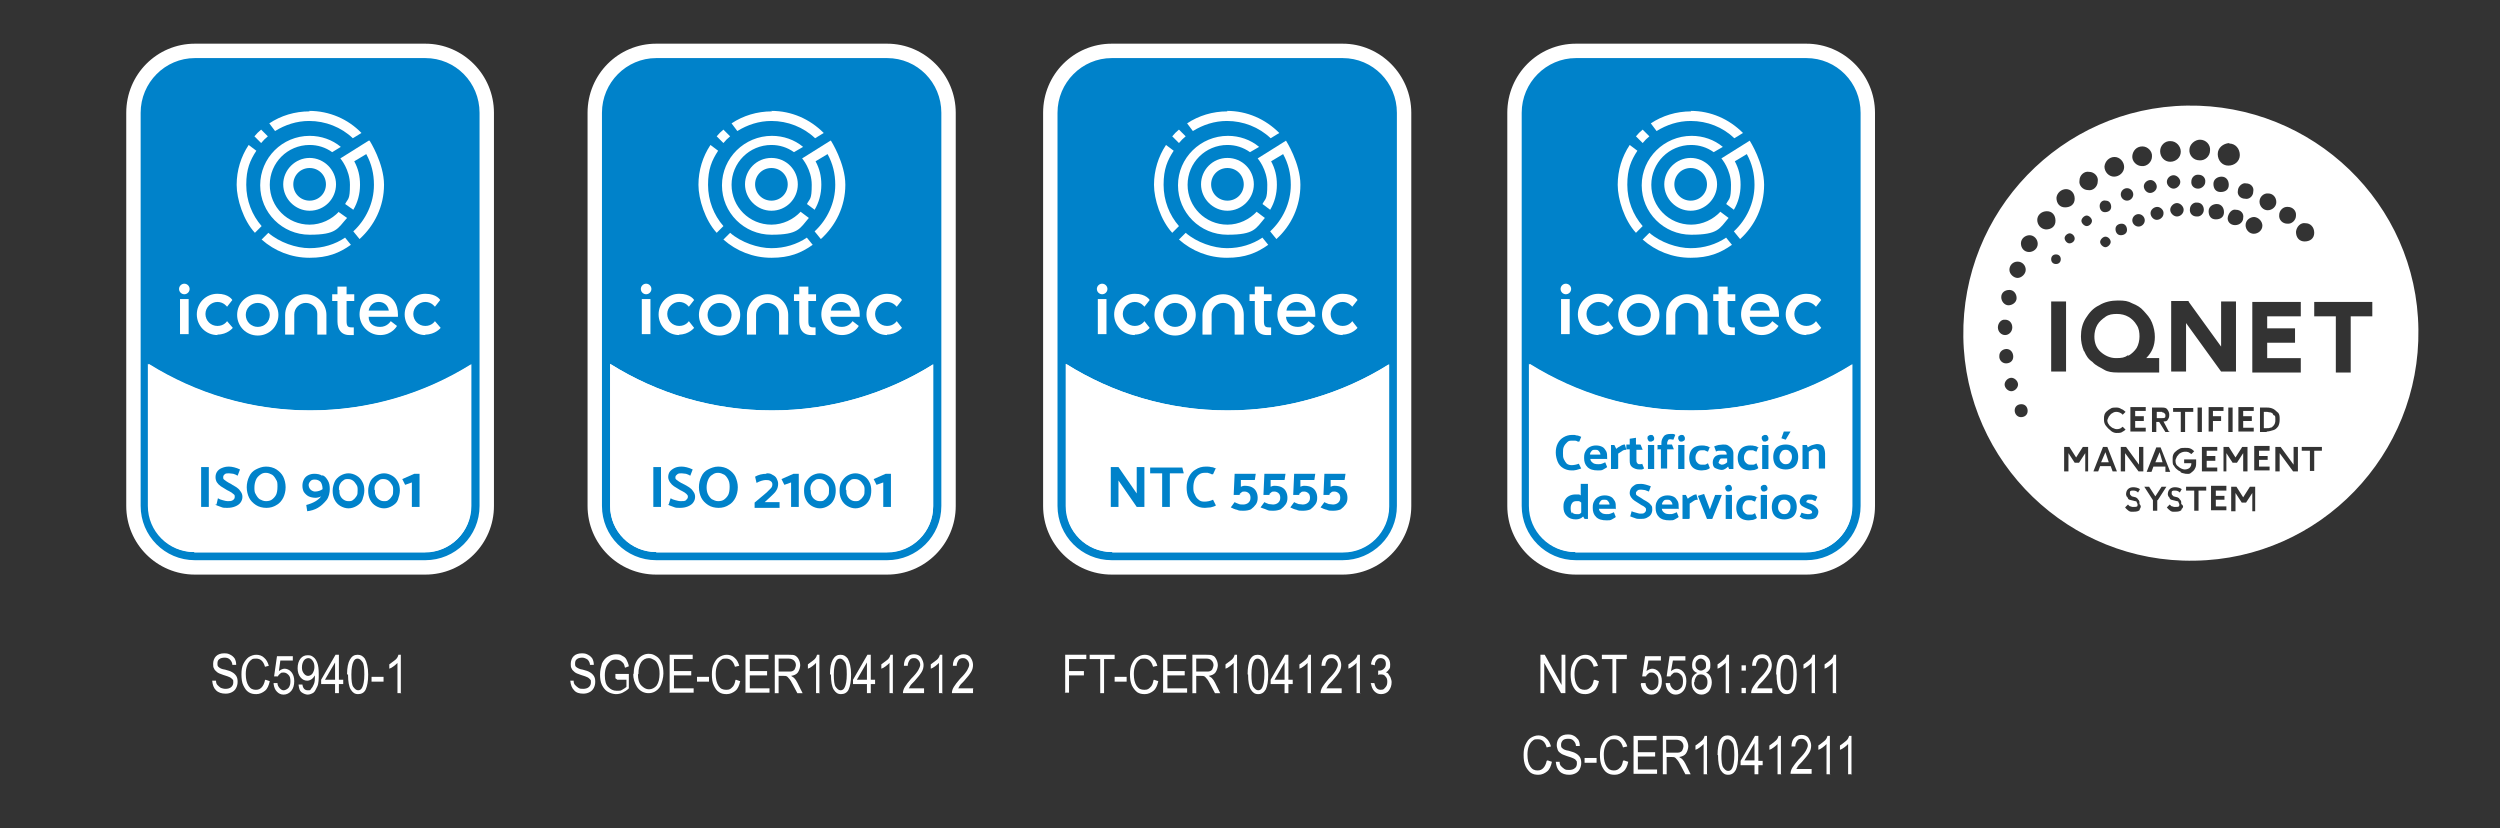 <?xml version="1.0" encoding="UTF-8"?>
<svg id="Capa_2" data-name="Capa 2" xmlns="http://www.w3.org/2000/svg" version="1.1" viewBox="0 0 520.8 172.5">
  <rect x="0" y="0" width="520.8" height="172.5" fill="#333333" stroke="none"/>
  <defs>
    <style>
      .cls-1 {
        fill: none;
      }

      .cls-1, .cls-2, .cls-3, .cls-4 {
        stroke-width: 0px;
      }

      .cls-2 {
        fill: #0082ca;
      }

      .cls-3 {
        fill: #0082ca;
      }

      .cls-4 {
        fill: #fff;
      }
    </style>
  </defs>
  <g>
    <rect class="cls-1" x="409" y="22" width="94.8" height="94.8"/>
    <path class="cls-4" d="M443.4,74.1c.7-.4,1.3-1,1.7-1.6.4-.7.6-1.6.6-2.4s-.1-1.7-.6-2.4c-.4-.7-1-1.3-1.7-1.7s-1.5-.6-2.4-.6-1.7.1-2.4.6-1.3,1-1.7,1.7-.6,1.6-.6,2.4c0,1.3.4,2.4,1.3,3.2.9.8,2,1.3,3.2,1.3s1.8-.1,2.5-.6h0Z"/>
    <polygon class="cls-4" points="449 96.3 450.5 96.3 449.9 94.2 449 96.3"/>
    <path class="cls-4" d="M473.5,86.2c-.1-.1-.4-.3-.6-.3-.3,0-.4-.1-.7-.1h-.6v3.4h.6c.3,0,.6,0,.7-.1.3,0,.4-.1.6-.3.1-.1.3-.3.4-.6s.1-.4.1-.8,0-.6-.1-.8c-.1,0-.3-.1-.4-.3Z"/>
    <polygon class="cls-4" points="437.7 96.3 439.3 96.3 438.6 94.2 437.7 96.3"/>
    <path class="cls-4" d="M450.4,85.8h-1.1v1.3h1.1c.3,0,.4,0,.6-.1.1-.1.1-.3.1-.4s0-.3-.1-.4c-.3-.3-.4-.3-.6-.3h0Z"/>
    <path class="cls-4" d="M455.6,22c-26.2.4-47,22.1-46.6,48.2.4,26.2,22.1,47.1,48.2,46.6,26.2-.4,47-22.1,46.6-48.2-.3-26.2-22-47-48.2-46.6ZM480.3,46.5c1,0,1.8.8,1.8,2s-.9,1.8-2,1.8-1.8-.8-1.8-2c.1-1.1,1-2,2-1.8ZM476.6,43.1c1,0,1.8.8,1.7,1.8,0,1-.9,1.8-1.8,1.7-1,0-1.8-.8-1.7-1.8,0-1,.9-1.8,1.8-1.7ZM472.5,40.3c1,0,1.7.8,1.7,1.8s-.9,1.7-1.8,1.7-1.7-.8-1.7-1.8.9-1.8,1.8-1.7ZM471.3,47c0,1-.9,1.7-1.8,1.7s-1.7-.8-1.7-1.8.9-1.7,1.8-1.7c1,.1,1.7,1,1.7,1.8ZM469.1,86.9v.8h-1.8v1.4h2.2v.8h-3.2v-5.1h3.2v.8h-2.2v1.1h1.8ZM465.6,46.9c-1,0-1.7-.8-1.5-1.7s.9-1.7,1.7-1.5c1,0,1.7.8,1.5,1.7,0,.8-.7,1.5-1.7,1.5ZM467.9,38.2c1,0,1.7.8,1.5,1.7,0,1-.9,1.7-1.7,1.5-1,0-1.7-.8-1.5-1.7,0-.8.9-1.7,1.7-1.5ZM464.4,29.9c1.3,0,2.2,1.1,2.2,2.4s-1.1,2.2-2.4,2.2-2.2-1.1-2.2-2.4,1.1-2.2,2.4-2.3ZM462.8,36.8c.9,0,1.5.7,1.5,1.7s-.7,1.5-1.7,1.5-1.5-.7-1.5-1.7.9-1.5,1.7-1.5ZM461.8,42.5c.9,0,1.5.7,1.5,1.7s-.7,1.5-1.7,1.5-1.5-.7-1.5-1.7.9-1.5,1.7-1.5ZM458.3,29.1c1.3,0,2.2,1.1,2.1,2.2,0,1.3-1.1,2.2-2.2,2.1-1.3,0-2.2-1.1-2.1-2.2,0-1.1,1.1-2.1,2.2-2.1ZM457.9,39.3c-.9,0-1.5-.7-1.4-1.5,0-.8.7-1.5,1.5-1.4.9,0,1.5.7,1.4,1.5,0,.7-.7,1.4-1.5,1.4ZM459.1,43.7c0,.8-.7,1.5-1.5,1.4-.9,0-1.5-.7-1.4-1.5,0-.8.7-1.5,1.5-1.4.9,0,1.4.7,1.4,1.5ZM455.9,62.8l6.8,9.4v-9.4h3.1v14.6h-3.1l-7.3-10.1v10.1h-3.1v-14.7h3.7ZM465.1,84.9v5.1h-.9v-5.1h.9ZM462.7,86.9v.8h-1.7v2.2h-.9v-5.1h3.1v.8h-2.2v1.1h1.7ZM461.5,95.2v.8h-1.8v1.4h2.2v.8h-3.2v-5.1h3.2v.8h-2.2v1.1h1.8ZM458.7,84.9v5.1h-.9v-5.1h.9ZM452.7,85.8v-.8h4.2v.8h-1.7v4.2h-.9v-4.2h-1.7ZM454.9,43.7c0,.8-.7,1.4-1.4,1.4s-1.4-.7-1.4-1.4.7-1.4,1.4-1.4,1.4.7,1.4,1.4ZM452.1,90h-1l-1.3-2.1h-.6v2.1h-.9v-5.1h2.1c.6,0,.9.1,1.1.4s.4.6.4,1.1-.1.7-.3,1c-.1.3-.4.4-.9.4l1.1,2.1h0ZM451.4,37.9c0-.8.7-1.4,1.4-1.4s1.4.7,1.4,1.4-.7,1.4-1.4,1.4-1.4-.7-1.4-1.4ZM452.2,29.4c1.1,0,2.1,1,2.1,2.2s-1,2.1-2.2,2.1-2.1-1-2.1-2.2,1-2.2,2.2-2.1ZM450.7,44.5c0,.7-.7,1.3-1.4,1.3s-1.3-.7-1.3-1.4.7-1.3,1.4-1.3,1.4.7,1.3,1.4ZM449.3,38.9c0,.7-.7,1.3-1.4,1.3s-1.3-.7-1.3-1.4.7-1.3,1.4-1.3,1.3.7,1.3,1.4ZM446.8,45.9c0,.7-.6,1.3-1.3,1.3s-1.3-.6-1.3-1.3.6-1.3,1.3-1.3,1.3.6,1.3,1.3ZM446.3,30.5c1.1,0,2.1,1,2,2.1,0,1.1-1,2.1-2.1,2-1.1,0-2.1-1-2-2.1s.9-2,2.1-2ZM444.4,40.5c0,.7-.6,1.3-1.3,1.3s-1.3-.6-1.3-1.3.6-1.3,1.3-1.3,1.3.6,1.3,1.3ZM443.1,47.9c0,.7-.6,1.1-1.3,1.1s-1.1-.6-1.1-1.3.6-1.1,1.3-1.1,1.1.6,1.1,1.3ZM440.5,32.7c1.1,0,2,1,2,2.1s-1,2-2.1,2-2-1-2-2.1c.1-1.1,1-2,2.1-2ZM438.7,41.8c.7,0,1.1.6,1.1,1.3s-.6,1.1-1.3,1.1-1.1-.6-1.1-1.3.6-1.3,1.3-1.1ZM438.6,49.3c.6,0,1.1.6,1.1,1.1s-.6,1.1-1.1,1.1-1.1-.6-1.1-1.1.6-1.1,1.1-1.1ZM435.2,35.8c1.1,0,2,1,1.8,2,0,1.1-1,2-2,1.8-1.1,0-2-1-1.8-2,0-1.1,1-2,2-1.8ZM435.8,46c0,.6-.6,1.1-1.1,1.1s-1.1-.6-1.1-1.1.6-1.1,1.1-1.1,1.1.6,1.1,1.1ZM430.4,39.4c1,0,1.8.8,1.8,2s-.9,1.8-2,1.8-1.8-.8-1.8-2c.1-1,1-1.8,2-1.8ZM432.2,49.7c0,.6-.6,1-1.1,1s-1-.6-1-1.1.6-1,1.1-1c.6.1,1,.6,1,1.1ZM420.3,54.5c1,0,1.7.8,1.7,1.7s-.9,1.7-1.7,1.7-1.7-.8-1.7-1.7.7-1.7,1.7-1.7ZM418.6,60.4c.9,0,1.5.8,1.5,1.7s-.9,1.5-1.7,1.5-1.5-.8-1.5-1.7.7-1.5,1.7-1.5ZM417.7,66.6c.9,0,1.5.7,1.5,1.6s-.7,1.6-1.5,1.6-1.5-.7-1.5-1.6.7-1.7,1.5-1.6ZM416.5,74.1c0-.8.7-1.4,1.5-1.4s1.4.7,1.4,1.6-.7,1.4-1.5,1.4-1.5-.7-1.4-1.6ZM417.6,80.1c0-.7.7-1.4,1.4-1.4s1.4.7,1.4,1.4-.7,1.4-1.4,1.4-1.4-.7-1.4-1.4ZM421,86.9c-.7,0-1.3-.6-1.3-1.4s.6-1.3,1.4-1.3,1.3.6,1.3,1.4-.6,1.3-1.4,1.3ZM422.7,52.5c-1,0-1.7-.8-1.7-1.8s.9-1.7,1.8-1.7,1.7.8,1.7,1.8-.9,1.7-1.8,1.7ZM424.4,45.8c0-1,.9-1.8,2-1.8s1.8.8,1.8,2-.9,1.8-2,1.8c-1.1-.1-1.8-1-1.8-2ZM428.3,53c.6,0,1,.4,1,1s-.4,1-1,1-1-.4-1-1,.4-1,1-1ZM427.3,62.8h3.1v14.6h-3.1s0-14.7,0-14.6ZM435.3,98.2h-.9v-3.8l-1.3,2h-.9l-1.3-2v3.8h-.9v-5.1h1.1l1.4,2.2,1.4-2.2h1.1v5.1h0ZM434.1,73.1c-.4-1-.6-2-.6-3,0-1.4.3-2.7,1-3.8s1.5-2.1,2.8-2.7c1.1-.7,2.5-1,3.9-1s2.1.1,3,.6c1,.4,1.7.8,2.4,1.6s1.3,1.4,1.7,2.4.6,2,.6,3c0,1.8-.6,3.2-1.8,4.4h2.7v3h-8.7c-1,0-2-.1-2.8-.6s-1.7-.8-2.4-1.6c-.9-.6-1.3-1.3-1.7-2.2h0ZM446.6,86.9v.8h-1.8v1.4h2.2v.8h-3.2v-5.1h3.2v.8h-2.2v1.1h1.8ZM440.1,98.2l-.4-1.1h-2.2l-.4,1.1h-1l2-5.1h.9l2,5.1h-.7ZM439.7,89.7c-.4-.3-.7-.6-1-1s-.4-.8-.4-1.3,0-.7.1-1,.3-.6.6-.8c.3-.3.6-.4.9-.6.3-.1.7-.1,1-.1.4,0,.7.1,1,.3.3.1.6.3.9.6l-.6.6c-.3-.4-.9-.6-1.3-.6s-.6.1-.9.3c-.3.1-.4.4-.7.7-.1.3-.3.6-.3.8s.1.6.3.8c.1.3.4.4.7.7.3.1.6.3.9.3s.4,0,.7-.1.4-.3.6-.4l.6.6c-.3.3-.6.4-.9.6-.3.1-.7.1-1,.1s-.7-.1-1.1-.4h0ZM445.8,106.2c-.3.3-.7.4-1.3.4h-.6c-.1,0-.4-.1-.6-.3-.1-.1-.4-.3-.6-.6l.6-.6c0,0,.2.2.3.3q.1.1.3.1c0,0,.2.1.3.1h.4c.3,0,.4,0,.6-.1.1-.1.1-.3.1-.4s0-.1-.1-.3c0-.1-.1-.1-.1-.3-.1,0-.1-.1-.3-.1s-.3-.1-.4-.1-.3-.1-.4-.1-.3-.1-.4-.1c-.1-.1-.3-.1-.3-.3-.1-.1-.1-.3-.3-.4,0-.1-.1-.3-.1-.4,0-.4.1-.8.4-1.1s.7-.4,1.1-.4,1,.1,1.4.4l-.4.7c-.3-.3-.6-.4-1-.4s-.4,0-.6.1c-.1.1-.1.3-.1.4s0,.3.1.4.1.1.3.3c.1,0,.3.1.4.1s.3.1.4.1c.1.1.3.1.4.3s.3.3.3.4c.1.1.1.4.1.7.4.4.3.8,0,1.1h0ZM446.5,98.2h-1l-2.8-3.8v3.8h-.9v-5.1h1.1l2.7,3.7v-3.7h.9v5.1ZM449.4,104.2v2.2h-.9v-2.2l-1.8-2.8h1l1.3,2,1.3-2h1l-1.8,2.8h0ZM450.8,97.2h-2.2l-.4,1.1h-1l2-5.1h.9l2,5.1h-1v-1.1ZM454.5,106.2c-.3.3-.7.4-1.3.4h-.6c-.1,0-.4-.1-.6-.3-.1-.1-.4-.3-.6-.6l.6-.6c0,0,.2.2.3.3q.1.1.3.1c0,0,.2.1.3.1h.4c.3,0,.4,0,.6-.1.1-.1.1-.3.1-.4s0-.1-.1-.3c0-.1-.1-.1-.1-.3-.1,0-.1-.1-.3-.1s-.3-.1-.4-.1-.3-.1-.4-.1-.3-.1-.4-.1c-.1-.1-.3-.1-.3-.3-.1-.1-.1-.3-.3-.4,0-.1-.1-.3-.1-.4,0-.4.1-.8.4-1.1s.7-.4,1.1-.4,1,.1,1.4.4l-.4.7c-.3-.3-.6-.4-1-.4s-.4,0-.6.1c-.1.1-.1.3-.1.4s0,.3.1.4.1.1.3.3c.1,0,.3.1.4.1s.3.1.4.1c.1.1.3.1.4.3s.3.3.3.4c.1.1.1.4.1.7.6.4.4.8,0,1.1h0ZM454.2,98.2c-.3-.1-.6-.3-.9-.6-.3-.3-.4-.6-.6-.8-.1-.3-.1-.7-.1-1,0-.4,0-.7.1-1s.3-.6.6-.8c.3-.3.6-.4.9-.6.3-.1.7-.1,1-.1.4,0,.7,0,1,.1s.6.3.9.6l-.6.6c-.1-.1-.4-.3-.6-.4-.3-.1-.4-.1-.7-.1s-.7.1-1,.3c-.3.1-.4.4-.7.7-.1.3-.3.6-.3.8,0,.6.1,1,.6,1.3.3.3.9.6,1.3.6s.7-.1,1-.3c.3-.3.4-.6.4-1h-1.5v-.8h2.5v.6c0,.3,0,.7-.1,1s-.3.6-.4.7-.4.4-.7.6-.6.1-1,.1c-.3-.1-.7-.1-1-.3h0ZM459.7,102.2h-1.7v4.2h-.9v-4.2h-1.7v-.8h4.2v.8ZM463.8,102.2h-2.2v1.1h1.8v.8h-1.8v1.4h2.2v.8h-3.2v-5.1h3.2v.8h0ZM464.1,98.2h-.9v-5.1h1.1l1.4,2.2,1.4-2.2h1.1v5.1h-.9v-3.8l-1.3,2h-.9l-1.3-2v3.8h0ZM470.1,106.5h-.9v-3.8l-1.3,2h-.9l-1.3-2v3.8h-.9v-5.1h1.1l1.4,2.2,1.4-2.2h1.1v5.1h0ZM472.8,93.9h-2.2v1.1h1.8v.8h-1.8v1.4h2.2v.8h-3.2v-5.1h3.2v.8h0ZM472.2,90h-1.4v-5.1h1.4c.6,0,1,.1,1.4.3s.7.6,1,.8c.3.4.3.8.3,1.4s-.1,1-.3,1.4c-.3.4-.6.7-1,.8s-.9.3-1.4.3h0ZM478.7,98.2h-1l-2.8-3.8v3.8h-.9v-5.1h1.1l2.7,3.7v-3.7h.9v5.1ZM479.3,65.9h-7v2.5h5.8v3h-5.8v3.2h7v3h-10.1v-14.7h10.1v3h0ZM483.8,93.9h-1.7v4.2h-.9v-4.2h-1.7v-.8h4.2v.8ZM489.7,65.9v11.7h-3.1v-11.7h-4.5v-3h12.1v3h-4.5,0Z"/>
  </g>
  <g>
    <g>
      <path class="cls-2" d="M40.5,118.3c-7.1,0-12.8-5.8-12.8-12.8V23.5c0-7.1,5.8-12.9,12.8-12.9h48c7.1,0,12.8,5.8,12.8,12.9v81.9c0,7.1-5.8,12.8-12.8,12.8h-48ZM32.4,105.4c0,4.5,3.7,8.1,8.1,8.1h48c4.5,0,8.1-3.7,8.1-8.1v-26.9c-9.8,5.6-20.8,8.5-32.1,8.5s-22.4-2.9-32.2-8.5v27h0Z"/>
      <path class="cls-4" d="M88.6,12.1c6.3,0,11.3,5.1,11.3,11.4v81.9c0,6.3-5.1,11.3-11.3,11.3h-48c-6.3,0-11.3-5.1-11.3-11.3V23.5c0-6.3,5.1-11.4,11.3-11.4h48M40.5,115.1h48c5.3,0,9.6-4.3,9.6-9.6v-29.6c-9.8,6.1-21.3,9.6-33.6,9.6s-23.9-3.5-33.7-9.7v29.6c0,5.3,4.3,9.6,9.6,9.6M88.6,9.1h-48c-7.9,0-14.3,6.4-14.3,14.4v81.9c0,7.9,6.4,14.3,14.3,14.3h48c7.9,0,14.3-6.4,14.3-14.3V23.5c0-7.9-6.4-14.4-14.3-14.4h0ZM40.5,112.1c-3.7,0-6.6-3-6.6-6.6v-24.5c9.4,4.9,20,7.5,30.7,7.5s21.2-2.6,30.6-7.4v24.4c0,3.7-3,6.6-6.6,6.6h-48,0Z"/>
    </g>
    <path class="cls-4" d="M98.2,75.8v29.6c0,5.3-4.3,9.6-9.6,9.6h-48c-5.3,0-9.6-4.3-9.6-9.6v-29.6c9.8,6.1,21.3,9.7,33.7,9.7s23.9-3.5,33.6-9.6h0Z"/>
    <g>
      <g>
        <path class="cls-4" d="M64.5,43.9c-3,0-5.5-2.5-5.5-5.5s2.5-5.5,5.5-5.5,5.5,2.5,5.5,5.5-2.4,5.5-5.5,5.5M64.5,35c-1.9,0-3.4,1.5-3.4,3.4s1.5,3.4,3.4,3.4,3.4-1.5,3.4-3.4-1.5-3.4-3.4-3.4"/>
        <path class="cls-4" d="M54.5,47.1c-2-2.3-3.2-5.3-3.2-8.6s.8-5.1,2.1-7.1l-1.6-1.2c-1.6,2.4-2.5,5.3-2.5,8.3s1.4,7.4,3.8,10l1.4-1.4h0Z"/>
        <path class="cls-4" d="M53,28.4l1.4,1.4c.4-.5.9-1,1.4-1.4l-1.4-1.4c-.5.4-1,.9-1.4,1.4"/>
        <path class="cls-4" d="M64.5,23.2c-3.1,0-6,.9-8.4,2.5l1.2,1.6c2.1-1.3,4.5-2.1,7.1-2.1,3.4,0,6.7,1.3,9.1,3.6l1.8-1.1c-2.8-2.9-6.7-4.6-10.9-4.6"/>
        <path class="cls-4" d="M70.6,44.1c-1.5,1.6-3.7,2.7-6.1,2.7-4.6,0-8.3-3.7-8.3-8.3,0-4.6,3.7-8.3,8.3-8.3,1.7,0,3.3.5,4.7,1.5l1.8-1.1c-1.8-1.5-4.1-2.3-6.5-2.3-5.7,0-10.3,4.6-10.3,10.3s4.6,10.3,10.3,10.3,5.8-1.3,7.8-3.5l-1.7-1.2h0Z"/>
        <path class="cls-4" d="M71.9,49.5c-2.1,1.4-4.6,2.2-7.4,2.2s-6.3-1.2-8.6-3.2l-1.4,1.4c2.7,2.4,6.2,3.8,10,3.8s6.2-1,8.6-2.7c0,0-1.3-1.6-1.3-1.6Z"/>
        <path class="cls-4" d="M76.8,29.3l-5.9,3.7s2,2.3,2,5.5-.4,2.8-1,4l1.7,1.2c.9-1.5,1.4-3.3,1.4-5.2s-.4-3.4-1.2-4.9l2.5-1.5c1.1,2,1.6,4.1,1.6,6.4,0,3.8-1.7,7.3-4.3,9.7l1.3,1.6c3.1-2.8,5.1-6.8,5.1-11.3s-3-9.2-3-9.2"/>
      </g>
      <g>
        <path class="cls-4" d="M53.7,61.3c-2.4,0-4.3,1.9-4.3,4.3s1.9,4.3,4.3,4.3,4.3-1.9,4.3-4.3c0-2.3-1.9-4.3-4.3-4.3M53.7,68.1c-1.4,0-2.5-1.1-2.5-2.5s1.1-2.5,2.5-2.5c1.4,0,2.5,1.1,2.5,2.5s-1.1,2.5-2.5,2.5"/>
        <path class="cls-4" d="M39.3,69.6h-1.8v-7.3h1.8v7.3ZM38.4,61.3c-.6,0-1.1-.5-1.1-1.1s.5-1.1,1.1-1.1,1.1.5,1.1,1.1-.5,1.1-1.1,1.1"/>
        <path class="cls-4" d="M63.7,61.3c-2.4,0-4.3,1.9-4.3,4.3v4.1h1.9v-4.2c0-1.3,1.1-2.4,2.4-2.4s2.4,1,2.4,2.3v4.3h1.9v-4.1c0-2.3-1.9-4.3-4.3-4.3"/>
        <path class="cls-4" d="M73.7,68.2h0s-.3,0-.4,0c-.8,0-1.1-.2-1.1-1.3v-4.2h1.6v-1.4h-1.6v-1.6h-1.9v1.6h-1.1v1.4h1.1v3.9c0,.6,0,1.4.4,2.1.4.7,1.1,1.1,2.1,1.1s.9,0,.9,0v-1.5h0Z"/>
        <path class="cls-4" d="M45.3,69.8c-2.4,0-4.3-1.9-4.3-4.3s1.9-4.3,4.3-4.3,3.1,1.3,3.1,1.3l-1.1,1.4s-.7-1-2-1-2.5,1.1-2.5,2.5,1.1,2.5,2.5,2.5,2-1,2-1l1.2,1.4s-1.1,1.4-3.2,1.4"/>
        <path class="cls-4" d="M88.6,69.8c-2.4,0-4.3-1.9-4.3-4.3s1.9-4.3,4.3-4.3,3.1,1.3,3.1,1.3l-1.1,1.4s-.7-1-2-1-2.5,1.1-2.5,2.5,1.1,2.5,2.5,2.5,2-1,2-1l1.2,1.4s-1.1,1.4-3.2,1.4"/>
        <path class="cls-4" d="M78.9,61.2c-2.5,0-4,2.1-4,4.3s1.8,4.3,4.3,4.3,3.5-1.9,3.5-1.9l-1.3-1s-.7,1.2-2.2,1.2-2.4-.8-2.4-2.1h6.1s0-.4,0-.5c0-1.8-.9-4.3-4-4.3M76.8,64.7c.2-1.1,1-1.8,2.1-1.8s1.9.7,2.1,1.8h-4.2Z"/>
      </g>
    </g>
    <g>
      <path class="cls-4" d="M44.2,141.8h.8c0,.4.1.7.3.9.2.2.4.4.7.6.3.1.6.2,1,.2s.9-.1,1.2-.4.4-.6.4-1,0-.4-.2-.6-.3-.3-.5-.4c-.2-.1-.7-.3-1.4-.5-.6-.2-1.1-.4-1.3-.6s-.5-.4-.6-.7c-.2-.3-.2-.6-.2-1,0-.6.2-1.2.6-1.6.4-.4,1-.6,1.7-.6s.9.1,1.3.3c.4.2.7.5.9.8.2.4.3.8.3,1.3h-.8c0-.4-.2-.8-.5-1.1s-.7-.4-1.1-.4-.9.1-1.1.3c-.3.2-.4.5-.4.9s0,.6.3.8c.2.2.6.4,1.3.5.7.2,1.1.3,1.4.5.4.2.7.5.9.8.2.3.3.7.3,1.2s-.1.9-.3,1.3c-.2.4-.5.7-.9.9-.4.2-.8.3-1.3.3-.8,0-1.5-.2-2-.7-.5-.5-.7-1.1-.8-2h0Z"/>
      <path class="cls-4" d="M55.3,141.6l.9.3c-.2.9-.5,1.6-1,2-.5.4-1.1.7-1.8.7s-1.1-.1-1.6-.4-.8-.8-1.1-1.4-.4-1.4-.4-2.3.1-1.6.4-2.2c.3-.6.7-1.1,1.1-1.4.5-.3,1-.5,1.6-.5s1.2.2,1.6.6c.5.4.8,1,1,1.7l-.8.2c-.3-1.1-.9-1.7-1.8-1.7s-.8.1-1.1.3c-.3.2-.6.6-.8,1.1s-.3,1.1-.3,1.8c0,1.1.2,1.9.6,2.5s.9.8,1.5.8.9-.2,1.2-.5c.3-.3.6-.9.7-1.5h0Z"/>
      <path class="cls-4" d="M57,142.3h.8c0,.4.2.8.5,1.1s.5.4.8.4.7-.2,1-.5c.3-.4.4-.8.4-1.4s-.1-1-.4-1.3-.6-.5-1-.5-.5,0-.7.2-.4.3-.5.6h-.8c0-.1.6-4.2.6-4.2h3.3v.9h-2.6l-.3,2.2c.4-.3.8-.5,1.2-.5s1,.2,1.4.7.6,1.1.6,1.9-.2,1.5-.6,2-1,.8-1.6.8-1-.2-1.4-.6c-.4-.4-.6-.9-.7-1.6h0Z"/>
      <path class="cls-4" d="M62.2,142.6h.8c.1.8.5,1.2,1.1,1.2s.5,0,.7-.3c.2-.2.4-.5.6-1,.2-.5.2-1,.2-1.6v-.2c-.2.3-.4.6-.7.8-.3.2-.6.3-.9.3-.5,0-1-.2-1.4-.7s-.6-1.1-.6-1.9.2-1.5.6-2,.9-.7,1.5-.7.8.1,1.2.4.6.7.8,1.2c.2.5.3,1.3.3,2.3s0,2-.3,2.6-.5,1.1-.8,1.3-.8.4-1.2.4-.9-.2-1.3-.5-.5-.8-.6-1.5h0ZM65.5,139c0-.6-.1-1-.4-1.4s-.6-.5-.9-.5-.7.2-.9.5-.4.8-.4,1.4.1.9.4,1.3.6.5.9.5.7-.2.9-.5.4-.8.4-1.3h0Z"/>
      <path class="cls-4" d="M69.8,144.4v-1.9h-2.9v-.9l3-5.2h.7v5.2h.9v.9h-.9v1.9h-.8,0ZM69.8,141.6v-3.6l-2.1,3.6h2.1Z"/>
      <path class="cls-4" d="M72.3,140.5c0-1.4.2-2.4.6-3.1s.9-1,1.6-1,1.1.3,1.5.8c.4.7.7,1.8.7,3.3s-.2,2.4-.5,3.1-.9,1-1.6,1-1.1-.3-1.5-.9-.6-1.7-.6-3.2h0ZM73.2,140.5c0,1.3.1,2.2.4,2.6s.6.7,1,.7.7-.2.9-.7c.2-.4.4-1.3.4-2.6s-.1-2.2-.4-2.6-.6-.7-1-.7-.7.2-.9.7c-.2.4-.4,1.3-.4,2.6h0Z"/>
      <path class="cls-4" d="M77.4,142v-1h2.5v1h-2.5Z"/>
      <path class="cls-4" d="M83.6,144.4h-.8v-6.3c-.2.2-.4.4-.8.7s-.6.4-.9.5v-.9c.4-.3.8-.6,1.2-.9s.6-.7.7-1.1h.5v8.1Z"/>
    </g>
    <g>
      <path class="cls-2" d="M41.9,105.6v-8.3h1.6v8.3h-1.6Z"/>
      <path class="cls-2" d="M45.1,105.1l.3-1.3c.3.2.6.3,1,.4s.7.2,1,.2c.5,0,.8,0,1.1-.2s.4-.4.4-.7,0-.4-.3-.6c-.2-.2-.5-.4-.9-.6l-.4-.2c-.5-.3-1-.6-1.3-.8-.3-.2-.6-.5-.8-.8-.2-.3-.3-.7-.3-1.1s.1-.8.3-1.1.5-.6,1-.8.9-.3,1.5-.3,1.5.2,2.3.6l-.5,1.3c-.3-.2-.6-.3-.9-.4-.3,0-.6-.1-.9-.1s-.7,0-.9.2-.3.3-.3.6,0,.4.3.6.5.4.9.6l.4.2.3.2c.5.3.9.5,1.1.7.3.2.5.5.7.8.2.3.3.6.3,1s-.1.8-.4,1.2c-.2.3-.6.6-1.1.8-.5.2-1,.3-1.7.3s-.8,0-1.3-.2c-.5-.2-.9-.3-1.2-.5Z"/>
      <path class="cls-2" d="M55.4,97.2c.8,0,1.6.2,2.2.6s1.1.9,1.4,1.5.5,1.4.5,2.2-.2,1.6-.5,2.2-.8,1.2-1.4,1.5c-.6.4-1.3.6-2.1.6-.8,0-1.6-.2-2.2-.6-.6-.4-1.1-.9-1.4-1.5s-.5-1.4-.5-2.2.2-1.6.5-2.2c.3-.7.8-1.2,1.4-1.5s1.3-.6,2.1-.6h0ZM53,101.5c0,.6,0,1.1.3,1.5.2.4.5.8.8,1,.4.2.8.4,1.3.4s.9-.1,1.2-.3.7-.6.9-1,.3-1,.3-1.7,0-1.1-.3-1.5c-.2-.4-.5-.8-.8-1-.4-.2-.8-.4-1.3-.4s-.8.1-1.2.4-.7.6-.9,1.1c-.2.5-.3,1-.3,1.6h0Z"/>
      <path class="cls-2" d="M67.2,99c.5.2.8.6,1.1,1.1.3.5.4,1.1.4,1.8s-.2,1.7-.7,2.3-1.1,1.2-1.8,1.6-1.4.6-2.2.7l-.2-1.3c1.5-.4,2.5-1,3.1-1.8-.4.2-.8.3-1.2.3s-1-.1-1.4-.3-.7-.5-1-.9c-.2-.4-.3-.8-.3-1.3s.1-.9.3-1.3.5-.7.9-.9.8-.3,1.3-.3,1.2.1,1.6.4h0ZM64.7,102c.2.2.6.4.9.4.6,0,1.2-.2,1.6-.5,0-.7-.2-1.2-.4-1.5-.3-.3-.7-.5-1.2-.5s-.7.1-.9.3-.4.5-.4.8.1.7.4,1h0Z"/>
      <path class="cls-2" d="M69.3,102.2c0-.7.2-1.3.4-1.8s.7-1,1.2-1.3c.5-.3,1.1-.5,1.7-.5s1.2.2,1.7.5c.5.3.9.7,1.2,1.3.3.5.4,1.2.4,1.8s-.2,1.3-.4,1.9-.7,1-1.2,1.3c-.5.3-1.1.5-1.7.5s-1.2-.2-1.7-.5-.9-.7-1.2-1.3-.4-1.2-.4-1.9h0ZM70.7,102.1c0,.4,0,.8.2,1.2s.4.6.7.8c.3.2.6.3,1,.3s.7,0,1-.3c.3-.2.5-.5.7-.8s.2-.7.2-1.2,0-.8-.3-1.2c-.2-.3-.4-.6-.7-.8-.3-.2-.6-.3-1-.3s-.7,0-1,.3c-.3.2-.5.4-.7.8s-.2.7-.2,1.1h0Z"/>
      <path class="cls-2" d="M76.7,102.2c0-.7.2-1.3.4-1.8s.7-1,1.2-1.3c.5-.3,1.1-.5,1.7-.5s1.2.2,1.7.5c.5.3.9.7,1.2,1.3.3.5.4,1.2.4,1.8s-.2,1.3-.4,1.9-.7,1-1.2,1.3c-.5.3-1.1.5-1.7.5s-1.2-.2-1.7-.5-.9-.7-1.2-1.3-.4-1.2-.4-1.9h0ZM78.1,102.1c0,.4,0,.8.2,1.2s.4.6.7.8c.3.2.6.3,1,.3s.7,0,1-.3c.3-.2.5-.5.7-.8s.2-.7.2-1.2,0-.8-.3-1.2c-.2-.3-.4-.6-.7-.8-.3-.2-.6-.3-1-.3s-.7,0-1,.3c-.3.2-.5.4-.7.8s-.2.7-.2,1.1h0Z"/>
      <path class="cls-2" d="M85.8,105.6v-5.1l-1.4.5-.6-1.2,2.5-1.1h1.1v6.9h-1.6,0Z"/>
    </g>
  </g>
  <g>
    <g>
      <path class="cls-2" d="M136.7,118.3c-7.1,0-12.8-5.8-12.8-12.8V23.5c0-7.1,5.8-12.9,12.8-12.9h48.1c7.1,0,12.8,5.8,12.8,12.9v81.9c0,7.1-5.8,12.8-12.8,12.8h-48.1ZM128.6,105.4c0,4.5,3.6,8.1,8.1,8.1h48.1c4.5,0,8.1-3.7,8.1-8.1v-26.9c-9.8,5.6-20.8,8.5-32.1,8.5s-22.4-2.9-32.2-8.5v27h0Z"/>
      <path class="cls-4" d="M184.8,12.1c6.3,0,11.3,5.1,11.3,11.4v81.9c0,6.3-5.1,11.3-11.3,11.3h-48.1c-6.3,0-11.3-5.1-11.3-11.3V23.5c0-6.3,5.1-11.4,11.3-11.4h48.1M136.7,115.1h48.1c5.3,0,9.6-4.3,9.6-9.6v-29.6c-9.8,6.1-21.3,9.6-33.6,9.6s-23.9-3.5-33.7-9.7v29.6c0,5.3,4.3,9.6,9.6,9.6M184.8,9.1h-48.1c-7.9,0-14.3,6.4-14.3,14.4v81.9c0,7.9,6.4,14.3,14.3,14.3h48.1c7.9,0,14.3-6.4,14.3-14.3V23.5c0-7.9-6.4-14.4-14.3-14.4h0ZM136.7,112.1c-3.6,0-6.6-3-6.6-6.6v-24.5c9.4,4.9,19.9,7.5,30.7,7.5s21.2-2.6,30.6-7.4v24.4c0,3.7-3,6.6-6.6,6.6h-48.1,0Z"/>
    </g>
    <path class="cls-4" d="M194.4,75.8v29.6c0,5.3-4.3,9.6-9.6,9.6h-48.1c-5.3,0-9.6-4.3-9.6-9.6v-29.6c9.8,6.1,21.3,9.7,33.7,9.7s23.9-3.5,33.6-9.6h0Z"/>
    <g>
      <g>
        <path class="cls-4" d="M160.7,43.9c-3,0-5.5-2.5-5.5-5.5s2.4-5.5,5.5-5.5,5.5,2.5,5.5,5.5-2.4,5.5-5.5,5.5M160.7,35c-1.9,0-3.4,1.5-3.4,3.4s1.5,3.4,3.4,3.4,3.4-1.5,3.4-3.4-1.5-3.4-3.4-3.4"/>
        <path class="cls-4" d="M150.7,47.1c-2-2.3-3.2-5.3-3.2-8.6s.8-5.1,2.1-7.1l-1.6-1.2c-1.6,2.4-2.5,5.3-2.5,8.3s1.4,7.4,3.8,10l1.4-1.4h0Z"/>
        <path class="cls-4" d="M149.3,28.4l1.4,1.4c.4-.5.9-1,1.4-1.4l-1.4-1.4c-.5.4-1,.9-1.4,1.4"/>
        <path class="cls-4" d="M160.8,23.2c-3.1,0-6,.9-8.4,2.5l1.2,1.6c2.1-1.3,4.5-2.1,7.1-2.1,3.4,0,6.7,1.3,9.1,3.6l1.8-1.1c-2.9-2.9-6.7-4.6-10.9-4.6"/>
        <path class="cls-4" d="M166.8,44.1c-1.5,1.6-3.7,2.7-6.1,2.7-4.6,0-8.3-3.7-8.3-8.3,0-4.6,3.7-8.3,8.3-8.3,1.7,0,3.3.5,4.7,1.5l1.9-1.1c-1.8-1.5-4.1-2.3-6.5-2.3-5.7,0-10.4,4.6-10.4,10.3s4.6,10.3,10.3,10.3,5.9-1.3,7.8-3.5l-1.6-1.2h0Z"/>
        <path class="cls-4" d="M168.1,49.5c-2.1,1.4-4.6,2.2-7.4,2.2s-6.3-1.2-8.6-3.2l-1.4,1.4c2.7,2.4,6.2,3.8,10,3.8s6.2-1,8.6-2.7l-1.3-1.6h0Z"/>
        <path class="cls-4" d="M173,29.3l-5.9,3.7s2,2.3,2,5.5-.4,2.8-1,4l1.6,1.2c.9-1.5,1.4-3.3,1.4-5.2s-.4-3.4-1.2-4.9l2.5-1.5c1.1,2,1.6,4.1,1.6,6.4,0,3.8-1.7,7.3-4.3,9.7l1.3,1.6c3.1-2.8,5.1-6.8,5.1-11.3s-3-9.2-3-9.2"/>
      </g>
      <g>
        <path class="cls-4" d="M149.9,61.3c-2.4,0-4.3,1.9-4.3,4.3s1.9,4.3,4.3,4.3,4.3-1.9,4.3-4.3c0-2.3-1.9-4.3-4.3-4.3M149.9,68.1c-1.4,0-2.5-1.1-2.5-2.5s1.1-2.5,2.5-2.5c1.4,0,2.5,1.1,2.5,2.5s-1.1,2.5-2.5,2.5"/>
        <path class="cls-4" d="M135.5,69.6h-1.8v-7.3h1.8v7.3ZM134.6,61.3c-.6,0-1.1-.5-1.1-1.1s.5-1.1,1.1-1.1,1.1.5,1.1,1.1-.5,1.1-1.1,1.1"/>
        <path class="cls-4" d="M159.9,61.3c-2.4,0-4.3,1.9-4.3,4.3v4.1h1.9v-4.2c0-1.3,1.1-2.4,2.4-2.4s2.4,1,2.4,2.3v4.3h1.9v-4.1c0-2.3-1.9-4.3-4.3-4.3"/>
        <path class="cls-4" d="M169.9,68.2h0s-.3,0-.4,0c-.8,0-1.1-.2-1.1-1.3v-4.2h1.6v-1.4h-1.6v-1.6h-1.9v1.6h-1.1v1.4h1.1v3.9c0,.6,0,1.4.4,2.1.4.7,1.1,1.1,2.1,1.1s.9,0,.9,0v-1.5h0Z"/>
        <path class="cls-4" d="M141.5,69.8c-2.4,0-4.3-1.9-4.3-4.3s1.9-4.3,4.3-4.3,3.1,1.3,3.1,1.3l-1.1,1.4s-.7-1-2-1-2.5,1.1-2.5,2.5,1.1,2.5,2.5,2.5,2-1,2-1l1.1,1.4s-1.1,1.4-3.1,1.4"/>
        <path class="cls-4" d="M184.8,69.8c-2.4,0-4.3-1.9-4.3-4.3s1.9-4.3,4.3-4.3,3.1,1.3,3.1,1.3l-1.1,1.4s-.7-1-2-1-2.5,1.1-2.5,2.5,1.1,2.5,2.5,2.5,2-1,2-1l1.1,1.4s-1.1,1.4-3.1,1.4"/>
        <path class="cls-4" d="M175.1,61.2c-2.5,0-4,2.1-4,4.3s1.8,4.3,4.3,4.3,3.5-1.9,3.5-1.9l-1.3-1s-.7,1.2-2.2,1.2-2.4-.8-2.4-2.1h6.1s0-.4,0-.5c0-1.8-.9-4.3-4-4.3M173.1,64.7c.1-1.1,1-1.8,2.1-1.8s1.9.7,2.1,1.8h-4.2Z"/>
      </g>
    </g>
    <g>
      <path class="cls-4" d="M118.7,141.8h.8c0,.4.1.7.3.9.2.2.4.4.7.6s.6.2,1,.2.9-.1,1.2-.4.4-.6.4-1,0-.4-.2-.6-.3-.3-.5-.4c-.2-.1-.7-.3-1.4-.5-.6-.2-1.1-.4-1.3-.6s-.5-.4-.6-.7c-.2-.3-.2-.6-.2-1,0-.6.2-1.2.6-1.6.4-.4,1-.6,1.7-.6s.9.1,1.3.3c.4.2.7.5.9.8.2.4.3.8.3,1.3h-.8c0-.4-.2-.8-.5-1.1-.3-.2-.7-.4-1.1-.4s-.9.1-1.1.3c-.3.2-.4.5-.4.9s0,.6.3.8.6.4,1.3.5c.7.2,1.1.3,1.4.5.4.2.7.5.9.8.2.3.3.7.3,1.2s-.1.9-.3,1.3c-.2.4-.5.7-.9.9-.4.2-.8.3-1.3.3-.8,0-1.5-.2-1.9-.7-.5-.5-.7-1.1-.8-2h0Z"/>
      <path class="cls-4" d="M128.2,141.3v-.9h2.8v3c-.4.4-.9.7-1.3.9s-.9.3-1.4.3-1.2-.2-1.7-.5c-.5-.3-.9-.8-1.2-1.4-.3-.6-.4-1.4-.4-2.2s.2-1.6.4-2.3c.3-.6.7-1.1,1.2-1.4s1.1-.5,1.7-.5.9,0,1.3.3c.4.2.7.4.9.8s.4.8.5,1.4l-.8.3c-.1-.4-.2-.8-.4-1-.2-.2-.4-.4-.6-.5s-.6-.2-.9-.2c-.5,0-.9.1-1.2.4s-.6.6-.8,1.1-.3,1.1-.3,1.8c0,1.1.2,1.9.7,2.4s1,.8,1.8.8.7,0,1.1-.2c.4-.2.6-.4.9-.6v-1.5h-1.9,0Z"/>
      <path class="cls-4" d="M132,140.5c0-1.4.3-2.4.9-3.2.6-.7,1.4-1.1,2.2-1.1s1.1.2,1.6.5c.5.3.9.8,1.1,1.4.3.6.4,1.4.4,2.2s-.3,2.2-.8,2.9c-.6.8-1.4,1.2-2.3,1.2s-1.8-.4-2.4-1.3c-.5-.8-.8-1.7-.8-2.8h0ZM132.9,140.5c0,1,.2,1.8.7,2.3s1,.8,1.6.8,1.2-.3,1.6-.8c.4-.6.6-1.4.6-2.4s-.1-1.3-.3-1.9c-.2-.4-.4-.8-.8-1s-.7-.4-1.1-.4c-.7,0-1.2.3-1.6.8-.4.6-.6,1.4-.6,2.5h0Z"/>
      <path class="cls-4" d="M139.5,144.4v-8h4.8v.9h-3.9v2.5h3.6v.9h-3.6v2.7h4.1v.9h-4.9Z"/>
      <path class="cls-4" d="M145.2,142v-1h2.5v1h-2.5Z"/>
      <path class="cls-4" d="M153.3,141.6l.9.3c-.2.9-.5,1.6-1,2-.5.4-1.1.7-1.8.7s-1.1-.1-1.6-.4-.8-.8-1.1-1.4-.4-1.4-.4-2.3.1-1.6.4-2.2c.3-.6.6-1.1,1.1-1.4.5-.3,1-.5,1.6-.5s1.2.2,1.6.6c.5.4.8,1,1,1.7l-.9.2c-.3-1.1-.9-1.7-1.8-1.7s-.8.1-1.1.3c-.3.2-.6.6-.8,1.1s-.3,1.1-.3,1.8c0,1.1.2,1.9.6,2.5s.9.8,1.6.8.9-.2,1.2-.5c.4-.3.6-.9.7-1.5h0Z"/>
      <path class="cls-4" d="M155.3,144.4v-8h4.8v.9h-3.9v2.5h3.6v.9h-3.6v2.7h4.1v.9h-4.9Z"/>
      <path class="cls-4" d="M161.4,144.4v-8h2.9c.6,0,1.1,0,1.4.2s.5.4.7.8.3.8.3,1.2-.2,1.1-.5,1.5c-.3.4-.8.6-1.4.7.2.1.4.3.6.4.3.3.5.6.7,1l1.1,2.2h-1.1l-.9-1.7c-.3-.6-.6-1.1-.8-1.3-.2-.2-.3-.4-.5-.5s-.4-.1-.7-.1h-1v3.6h-.9ZM162.3,139.9h1.9c.4,0,.7,0,.9-.1s.4-.2.5-.5c.1-.2.2-.5.2-.7,0-.4-.1-.7-.4-1-.2-.2-.6-.4-1.1-.4h-2.1v2.7h0Z"/>
      <path class="cls-4" d="M170.8,144.4h-.8v-6.3c-.2.2-.4.4-.8.7s-.6.4-.9.5v-.9c.4-.3.8-.6,1.2-.9s.6-.7.7-1.1h.5v8.1Z"/>
      <path class="cls-4" d="M172.9,140.5c0-1.4.2-2.4.6-3.1s.9-1,1.6-1,1.1.3,1.5.8c.4.7.7,1.8.7,3.3s-.2,2.4-.5,3.1-.9,1-1.6,1-1.1-.3-1.5-.9-.6-1.7-.6-3.2h0ZM173.7,140.5c0,1.3.1,2.2.4,2.6s.6.7,1,.7.7-.2.9-.7c.2-.4.4-1.3.4-2.6s-.1-2.2-.4-2.6-.6-.7-1-.7-.7.2-.9.7c-.2.4-.4,1.3-.4,2.6h0Z"/>
      <path class="cls-4" d="M180.6,144.4v-1.9h-2.9v-.9l3-5.2h.7v5.2h.9v.9h-.9v1.9h-.8,0ZM180.6,141.6v-3.6l-2.1,3.6h2.1Z"/>
      <path class="cls-4" d="M186.1,144.4h-.8v-6.3c-.2.2-.4.4-.8.7s-.6.4-.9.5v-.9c.4-.3.8-.6,1.2-.9s.6-.7.7-1.1h.5v8.1Z"/>
      <path class="cls-4" d="M192.5,143.5v.9h-4.4c0-.4.1-.8.4-1.3s.7-1,1.3-1.7c.8-.8,1.2-1.3,1.5-1.8.2-.4.4-.8.4-1.1s-.1-.7-.4-1-.5-.4-.9-.4-.7.1-.9.4c-.2.3-.4.7-.4,1.2h-.8c0-.9.3-1.5.6-1.8.4-.4.9-.6,1.5-.6s1.2.2,1.5.7.5,1,.5,1.5-.1,1-.4,1.5-.8,1.1-1.5,1.9c-.5.5-.8.8-.9,1s-.2.4-.3.5h3.2,0Z"/>
      <path class="cls-4" d="M196.4,144.4h-.8v-6.3c-.2.2-.4.4-.8.7s-.6.4-.9.5v-.9c.4-.3.8-.6,1.2-.9s.6-.7.7-1.1h.5v8.1Z"/>
      <path class="cls-4" d="M202.7,143.5v.9h-4.4c0-.4.1-.8.4-1.3s.7-1,1.3-1.7c.8-.8,1.2-1.3,1.5-1.8.2-.4.4-.8.4-1.1s-.1-.7-.4-1-.5-.4-.9-.4-.7.1-.9.4c-.2.3-.4.7-.4,1.2h-.8c0-.9.3-1.5.7-1.8s.9-.6,1.5-.6,1.2.2,1.5.7c.3.4.5,1,.5,1.5s-.1,1-.4,1.5c-.3.5-.8,1.1-1.5,1.9-.5.5-.8.8-.9,1s-.2.4-.3.5h3.2,0Z"/>
    </g>
    <g>
      <path class="cls-2" d="M136.1,105.6v-8.3h1.6v8.3h-1.6Z"/>
      <path class="cls-2" d="M139.3,105.1l.4-1.3c.3.2.6.3,1,.4s.7.2,1.1.2c.5,0,.9,0,1.1-.2s.4-.4.4-.7-.1-.4-.3-.6c-.2-.2-.5-.4-.9-.6l-.4-.2c-.5-.3-1-.6-1.3-.8-.3-.2-.6-.5-.8-.8s-.4-.7-.4-1.1.1-.8.3-1.1.6-.6,1-.8.9-.3,1.5-.3,1.5.2,2.3.6l-.5,1.3c-.3-.2-.6-.3-.9-.4-.3,0-.6-.1-.9-.1s-.7,0-.9.2-.4.3-.4.6,0,.4.3.6.5.4.9.6l.4.2.4.2c.5.3.9.5,1.1.7.3.2.5.5.7.8.2.3.3.6.3,1s-.1.8-.4,1.2c-.2.3-.6.6-1.1.8-.5.2-1,.3-1.7.3s-.8,0-1.3-.2c-.5-.2-.9-.3-1.2-.5Z"/>
      <path class="cls-2" d="M149.6,97.2c.8,0,1.6.2,2.2.6s1.1.9,1.4,1.5c.3.7.5,1.4.5,2.2s-.2,1.6-.5,2.2-.8,1.2-1.4,1.5c-.6.4-1.3.6-2.1.6-.8,0-1.6-.2-2.2-.6-.6-.4-1.1-.9-1.4-1.5-.3-.6-.5-1.4-.5-2.2s.2-1.6.5-2.2c.3-.7.8-1.2,1.4-1.5s1.3-.6,2.1-.6h0ZM147.2,101.5c0,.6.1,1.1.3,1.5.2.4.5.8.8,1,.4.2.8.4,1.3.4s.9-.1,1.2-.3.7-.6.9-1,.3-1,.3-1.7-.1-1.1-.3-1.5c-.2-.4-.5-.8-.8-1-.4-.2-.8-.4-1.3-.4s-.8.1-1.2.4c-.4.2-.7.6-.9,1.1-.2.5-.3,1-.3,1.6h0Z"/>
      <path class="cls-2" d="M159.6,98.6c.5,0,.9,0,1.3.3.4.2.7.4.9.8s.3.7.3,1.1-.1,1-.4,1.4c-.2.4-.7.8-1.3,1.4l-1.1,1h3.1v1.2c.1,0-5.2,0-5.2,0v-1.1l2.5-2.1c.4-.4.7-.7.9-.9s.3-.5.3-.8-.1-.5-.4-.7-.6-.2-1-.2-1.2.2-1.9.6l-.3-1.3c.7-.4,1.5-.6,2.4-.6h0Z"/>
      <path class="cls-2" d="M164.8,105.6v-5.1l-1.4.5-.6-1.2,2.5-1.1h1.1v6.9h-1.6,0Z"/>
      <path class="cls-2" d="M167.5,102.2c0-.7.1-1.3.4-1.8.3-.5.7-1,1.2-1.3.5-.3,1.1-.5,1.7-.5s1.2.2,1.7.5c.5.3.9.7,1.2,1.3.3.5.4,1.2.4,1.8s-.1,1.3-.4,1.9c-.3.6-.7,1-1.2,1.3-.5.3-1.1.5-1.7.5s-1.2-.2-1.7-.5-.9-.7-1.2-1.3c-.3-.6-.4-1.2-.4-1.9h0ZM168.9,102.1c0,.4,0,.8.2,1.2s.4.6.7.8c.3.2.6.3,1,.3s.7,0,1-.3c.3-.2.5-.5.7-.8s.2-.7.2-1.2,0-.8-.3-1.2c-.2-.3-.4-.6-.7-.8-.3-.2-.6-.3-1-.3s-.7,0-1,.3c-.3.2-.5.4-.7.8s-.2.7-.2,1.1h0Z"/>
      <path class="cls-2" d="M174.9,102.2c0-.7.1-1.3.4-1.8.3-.5.7-1,1.2-1.3.5-.3,1.1-.5,1.7-.5s1.2.2,1.7.5c.5.3.9.7,1.2,1.3.3.5.4,1.2.4,1.8s-.1,1.3-.4,1.9c-.3.6-.7,1-1.2,1.3-.5.3-1.1.5-1.7.5s-1.2-.2-1.7-.5-.9-.7-1.2-1.3c-.3-.6-.4-1.2-.4-1.9h0ZM176.3,102.1c0,.4,0,.8.2,1.2s.4.6.7.8c.3.2.6.3,1,.3s.7,0,1-.3c.3-.2.5-.5.7-.8s.2-.7.2-1.2,0-.8-.3-1.2c-.2-.3-.4-.6-.7-.8-.3-.2-.6-.3-1-.3s-.7,0-1,.3c-.3.2-.5.4-.7.8s-.2.7-.2,1.1h0Z"/>
      <path class="cls-2" d="M184,105.6v-5.1l-1.4.5-.6-1.2,2.5-1.1h1.1v6.9h-1.6Z"/>
    </g>
  </g>
  <g>
    <g>
      <path class="cls-2" d="M231.7,118.3c-7.1,0-12.8-5.8-12.8-12.8V23.5c0-7.1,5.8-12.9,12.8-12.9h48.1c7.1,0,12.8,5.8,12.8,12.9v81.9c0,7.1-5.8,12.8-12.8,12.8h-48.1ZM223.5,105.4c0,4.5,3.6,8.1,8.1,8.1h48.1c4.5,0,8.1-3.7,8.1-8.1v-26.9c-9.8,5.6-20.8,8.5-32.1,8.5s-22.4-2.9-32.2-8.5v27h0Z"/>
      <path class="cls-4" d="M279.7,12.1c6.3,0,11.3,5.1,11.3,11.4v81.9c0,6.3-5.1,11.3-11.3,11.3h-48.1c-6.3,0-11.3-5.1-11.3-11.3V23.5c0-6.3,5.1-11.4,11.3-11.4h48.1M231.7,115.1h48.1c5.3,0,9.6-4.3,9.6-9.6v-29.6c-9.8,6.1-21.3,9.6-33.6,9.6s-23.9-3.5-33.7-9.7v29.6c0,5.3,4.3,9.6,9.6,9.6M279.7,9.1h-48.1c-7.9,0-14.3,6.4-14.3,14.4v81.9c0,7.9,6.4,14.3,14.3,14.3h48.1c7.9,0,14.3-6.4,14.3-14.3V23.5c0-7.9-6.4-14.4-14.3-14.4h0ZM231.7,112.1c-3.6,0-6.6-3-6.6-6.6v-24.5c9.4,4.9,19.9,7.5,30.7,7.5s21.2-2.6,30.6-7.4v24.4c0,3.7-3,6.6-6.6,6.6h-48.1,0Z"/>
    </g>
    <path class="cls-4" d="M289.3,75.8v29.6c0,5.3-4.3,9.6-9.6,9.6h-48.1c-5.3,0-9.6-4.3-9.6-9.6v-29.6c9.8,6.1,21.3,9.7,33.7,9.7s23.9-3.5,33.6-9.6h0Z"/>
    <g>
      <g>
        <path class="cls-4" d="M255.7,43.9c-3,0-5.5-2.5-5.5-5.5s2.4-5.5,5.5-5.5,5.5,2.5,5.5,5.5-2.5,5.5-5.5,5.5M255.7,35c-1.9,0-3.4,1.5-3.4,3.4s1.5,3.4,3.4,3.4,3.4-1.5,3.4-3.4-1.5-3.4-3.4-3.4"/>
        <path class="cls-4" d="M245.6,47.1c-2-2.3-3.2-5.3-3.2-8.6s.8-5.1,2.1-7.1l-1.6-1.2c-1.6,2.4-2.5,5.3-2.5,8.3s1.4,7.4,3.8,10l1.4-1.4h0Z"/>
        <path class="cls-4" d="M244.2,28.4l1.4,1.4c.4-.5.9-1,1.4-1.4l-1.4-1.4c-.5.4-1,.9-1.4,1.4"/>
        <path class="cls-4" d="M255.7,23.2c-3.1,0-6,.9-8.4,2.5l1.2,1.6c2.1-1.3,4.5-2.1,7.1-2.1,3.4,0,6.7,1.3,9.1,3.6l1.8-1.1c-2.9-2.9-6.7-4.6-10.9-4.6"/>
        <path class="cls-4" d="M261.8,44.1c-1.5,1.6-3.7,2.7-6.1,2.7-4.6,0-8.3-3.7-8.3-8.3,0-4.6,3.7-8.3,8.3-8.3,1.7,0,3.3.5,4.7,1.5l1.9-1.1c-1.8-1.5-4.1-2.3-6.5-2.3-5.7,0-10.4,4.6-10.4,10.3s4.6,10.3,10.3,10.3,5.9-1.3,7.8-3.5l-1.6-1.2h0Z"/>
        <path class="cls-4" d="M263,49.5c-2.1,1.4-4.6,2.2-7.4,2.2s-6.3-1.2-8.6-3.2l-1.4,1.4c2.7,2.4,6.2,3.8,10,3.8s6.2-1,8.6-2.7c0,0-1.3-1.6-1.3-1.6Z"/>
        <path class="cls-4" d="M267.9,29.3l-5.9,3.7s2,2.3,2,5.5-.4,2.8-1,4l1.6,1.2c.9-1.5,1.4-3.3,1.4-5.2s-.4-3.4-1.2-4.9l2.5-1.5c1.1,2,1.6,4.1,1.6,6.4,0,3.8-1.7,7.3-4.3,9.7l1.3,1.6c3.1-2.8,5-6.8,5-11.3s-3-9.2-3-9.2"/>
      </g>
      <g>
        <path class="cls-4" d="M244.8,61.3c-2.4,0-4.3,1.9-4.3,4.3s1.9,4.3,4.3,4.3,4.3-1.9,4.3-4.3c0-2.3-1.9-4.3-4.3-4.3M244.8,68.1c-1.4,0-2.5-1.1-2.5-2.5s1.1-2.5,2.5-2.5c1.4,0,2.5,1.1,2.5,2.5s-1.1,2.5-2.5,2.5"/>
        <path class="cls-4" d="M230.5,69.6h-1.8v-7.3h1.8v7.3ZM229.6,61.3c-.6,0-1.1-.5-1.1-1.1s.5-1.1,1.1-1.1,1.1.5,1.1,1.1-.5,1.1-1.1,1.1"/>
        <path class="cls-4" d="M254.8,61.3c-2.4,0-4.3,1.9-4.3,4.3v4.1h1.9v-4.2c0-1.3,1.1-2.4,2.4-2.4s2.4,1,2.4,2.3v4.3h1.9v-4.1c0-2.3-1.9-4.3-4.3-4.3"/>
        <path class="cls-4" d="M264.8,68.2h0s-.3,0-.4,0c-.8,0-1.1-.2-1.1-1.3v-4.2h1.6v-1.4h-1.6v-1.6h-1.9v1.6h-1.1v1.4h1.1v3.9c0,.6,0,1.4.4,2.1.4.7,1.1,1.1,2.1,1.1s.9,0,.9,0v-1.5h0Z"/>
        <path class="cls-4" d="M236.4,69.8c-2.4,0-4.3-1.9-4.3-4.3s1.9-4.3,4.3-4.3,3.1,1.3,3.1,1.3l-1.1,1.4s-.7-1-2-1-2.5,1.1-2.5,2.5,1.1,2.5,2.5,2.5,2-1,2-1l1.1,1.4s-1.1,1.4-3.1,1.4"/>
        <path class="cls-4" d="M279.7,69.8c-2.4,0-4.3-1.9-4.3-4.3s1.9-4.3,4.3-4.3,3.1,1.3,3.1,1.3l-1.1,1.4s-.7-1-2-1-2.5,1.1-2.5,2.5,1.1,2.5,2.5,2.5,2-1,2-1l1.1,1.4s-1.1,1.4-3.1,1.4"/>
        <path class="cls-4" d="M270.1,61.2c-2.5,0-4,2.1-4,4.3s1.8,4.3,4.3,4.3,3.5-1.9,3.5-1.9l-1.3-1s-.7,1.2-2.2,1.2-2.4-.8-2.5-2.1h6.1s0-.4,0-.5c0-1.8-.9-4.3-4-4.3M268,64.7c.1-1.1,1-1.8,2.1-1.8s1.9.7,2,1.8h-4.2Z"/>
      </g>
    </g>
    <g>
      <path class="cls-4" d="M221.9,144.4v-8h4.4v.9h-3.6v2.5h3.1v.9h-3.1v3.6h-.9Z"/>
      <path class="cls-4" d="M229.2,144.4v-7.1h-2.2v-.9h5.2v.9h-2.2v7.1h-.9Z"/>
      <path class="cls-4" d="M232.2,142v-1h2.5v1h-2.5Z"/>
      <path class="cls-4" d="M240.4,141.6l.9.3c-.2.9-.5,1.6-1,2-.5.4-1.1.7-1.8.7s-1.1-.1-1.6-.4c-.4-.3-.8-.8-1.1-1.4-.3-.7-.4-1.4-.4-2.3s.1-1.6.4-2.2c.3-.6.6-1.1,1.1-1.4.5-.3,1-.5,1.6-.5s1.2.2,1.6.6c.5.4.8,1,1,1.7l-.9.2c-.3-1.1-.9-1.7-1.8-1.7s-.8.1-1.1.3c-.3.2-.6.6-.8,1.1s-.3,1.1-.3,1.8c0,1.1.2,1.9.6,2.5s.9.8,1.6.8.9-.2,1.2-.5c.4-.3.6-.9.7-1.5h0Z"/>
      <path class="cls-4" d="M242.3,144.4v-8h4.8v.9h-3.9v2.5h3.6v.9h-3.6v2.7h4.1v.9h-4.9Z"/>
      <path class="cls-4" d="M248.4,144.4v-8h2.9c.6,0,1.1,0,1.4.2.3.1.5.4.7.8s.3.8.3,1.2-.2,1.1-.5,1.5c-.3.4-.8.6-1.4.7.2.1.4.3.6.4.3.3.5.6.7,1l1.1,2.2h-1.1l-.9-1.7c-.3-.6-.6-1.1-.8-1.3-.2-.2-.3-.4-.5-.5s-.4-.1-.7-.1h-1v3.6h-.9ZM249.3,139.9h1.9c.4,0,.7,0,.9-.1s.4-.2.5-.5.2-.5.2-.7c0-.4-.1-.7-.4-1s-.6-.4-1.1-.4h-2.1v2.7h0Z"/>
      <path class="cls-4" d="M257.8,144.4h-.8v-6.3c-.2.2-.4.4-.8.7s-.6.4-.9.5v-.9c.4-.3.8-.6,1.2-.9s.6-.7.7-1.1h.5v8.1Z"/>
      <path class="cls-4" d="M259.9,140.5c0-1.4.2-2.4.5-3.1.4-.7.9-1,1.6-1s1.1.3,1.5.8c.4.7.7,1.8.7,3.3s-.2,2.4-.5,3.1c-.4.7-.9,1-1.6,1s-1.1-.3-1.5-.9-.6-1.7-.6-3.2h0ZM260.7,140.5c0,1.3.1,2.2.4,2.6s.6.7,1,.7.7-.2.9-.7c.2-.4.4-1.3.4-2.6s-.1-2.2-.4-2.6-.6-.7-1-.7-.7.2-.9.7c-.2.4-.4,1.3-.4,2.6h0Z"/>
      <path class="cls-4" d="M267.6,144.4v-1.9h-2.9v-.9l3-5.2h.7v5.2h.9v.9h-.9v1.9h-.8,0ZM267.6,141.6v-3.6l-2.1,3.6h2.1Z"/>
      <path class="cls-4" d="M273.2,144.4h-.8v-6.3c-.2.2-.4.4-.8.7s-.6.4-.9.5v-.9c.5-.3.8-.6,1.2-.9s.6-.7.7-1.1h.5v8.1Z"/>
      <path class="cls-4" d="M279.5,143.5v.9h-4.4c0-.4.1-.8.4-1.3s.7-1,1.3-1.7c.8-.8,1.2-1.3,1.5-1.8.2-.4.4-.8.4-1.1s-.1-.7-.4-1-.5-.4-.9-.4-.7.1-.9.4-.4.7-.4,1.2h-.8c0-.9.3-1.5.6-1.8.4-.4.9-.6,1.5-.6s1.2.2,1.5.7.5,1,.5,1.5-.1,1-.4,1.5-.8,1.1-1.5,1.9c-.5.5-.8.8-.9,1-.1.2-.2.4-.3.5h3.2,0Z"/>
      <path class="cls-4" d="M283.4,144.4h-.8v-6.3c-.2.2-.4.4-.8.7s-.6.4-.9.5v-.9c.5-.3.8-.6,1.2-.9s.6-.7.7-1.1h.5v8.1Z"/>
      <path class="cls-4" d="M285.5,142.3h.8c.2.9.6,1.4,1.3,1.4s.7-.2,1-.5.4-.7.4-1.2-.1-.8-.4-1.1c-.2-.3-.5-.4-.9-.4s-.3,0-.6.1v-.9h.2c.4,0,.7-.1,1-.4s.4-.6.4-1-.1-.7-.3-.9c-.2-.2-.5-.3-.8-.3s-.6.1-.8.4c-.2.2-.4.6-.4,1.1l-.8-.2c.1-.7.3-1.2.7-1.6.4-.4.8-.5,1.3-.5s1,.2,1.4.6.6.9.6,1.5,0,.7-.2,1-.4.5-.7.7c.3,0,.5.2.6.4s.3.4.4.7.2.6.2.9c0,.7-.2,1.3-.6,1.8s-1,.7-1.6.7-1-.2-1.4-.6c-.4-.4-.6-1-.7-1.6h0Z"/>
    </g>
    <g>
      <path class="cls-3" d="M231.4,105.6v-8.3h1.6l3.8,5.5v-5.5h1.6v8.3h-1.6l-3.8-5.5v5.5h-1.6Z"/>
      <path class="cls-3" d="M246.5,98.6h-2.8v7h-1.6v-7h-2.5v-1.2h6.7l.3,1.2Z"/>
      <path class="cls-3" d="M253.2,97.7l-.5,1.1h-.3c-.3-.2-.6-.2-.8-.3-.2,0-.4,0-.7,0-.4,0-.8.1-1.2.4-.3.2-.6.6-.8,1-.2.5-.3,1-.3,1.6s0,1,.3,1.5c.2.5.4.8.8,1.1.3.3.7.4,1.2.4s1.2-.1,1.8-.4l.6,1.2c-.3.2-.7.3-1.1.4-.4,0-.8.1-1.2.1-.8,0-1.5-.2-2.1-.6-.6-.4-1-.9-1.3-1.5-.3-.6-.4-1.4-.4-2.2s.2-1.6.5-2.2.8-1.2,1.4-1.5c.6-.4,1.3-.6,2.1-.6s.6,0,1.1.1c.4,0,.8.2,1.1.4Z"/>
      <path class="cls-3" d="M258.4,103.1h-1.4l.2-4.4h4.4l-.2,1.3h-2.9v1.4c.2-.1.5-.2.8-.2.6,0,1.1.1,1.5.3.4.2.7.5.9.9.2.4.3.8.3,1.3,0,.5-.1,1-.4,1.4s-.6.7-1,1c-.4.2-1,.3-1.6.3s-.9,0-1.3-.2c-.5-.1-.9-.3-1.3-.5l.8-1.1c.3.2.7.3.9.4s.6.1.9.1.8-.1,1.1-.4.4-.6.4-1-.1-.7-.3-.9c-.2-.2-.5-.4-.9-.4s-.5,0-.7.2-.3.2-.4.4Z"/>
      <path class="cls-3" d="M264.6,103.1h-1.4l.2-4.4h4.4l-.2,1.3h-2.9v1.4c.2-.1.5-.2.8-.2.6,0,1.1.1,1.5.3.4.2.7.5.9.9.2.4.3.8.3,1.3,0,.5-.1,1-.4,1.4s-.6.7-1,1c-.5.2-1,.3-1.6.3s-.9,0-1.3-.2-.9-.3-1.3-.5l.8-1.1c.3.2.7.3.9.4.3,0,.6.1.9.1s.8-.1,1.1-.4c.3-.3.4-.6.4-1s-.1-.7-.3-.9c-.2-.2-.5-.4-.9-.4s-.5,0-.7.2-.3.2-.4.4Z"/>
      <path class="cls-3" d="M270.8,103.1h-1.4l.2-4.4h4.4l-.2,1.3h-2.9v1.4c.2-.1.5-.2.8-.2.6,0,1.1.1,1.5.3.4.2.7.5.9.9s.3.8.3,1.3c0,.5-.1,1-.4,1.4s-.6.7-1,1c-.4.2-1,.3-1.6.3s-.9,0-1.3-.2c-.5-.1-.9-.3-1.3-.5l.8-1.1c.3.2.7.3.9.4.3,0,.6.1.9.1s.8-.1,1.1-.4c.3-.3.4-.6.4-1s-.1-.7-.3-.9c-.2-.2-.5-.4-.9-.4s-.5,0-.7.2-.3.2-.4.4Z"/>
      <path class="cls-3" d="M277.1,103.1h-1.4l.2-4.4h4.4l-.2,1.3h-2.9v1.4c.2-.1.5-.2.8-.2.6,0,1.1.1,1.5.3.4.2.7.5.9.9s.3.8.3,1.3c0,.5-.1,1-.4,1.4s-.6.7-1,1c-.4.2-1,.3-1.6.3s-.9,0-1.3-.2c-.5-.1-.9-.3-1.3-.5l.8-1.1c.3.2.7.3.9.4.3,0,.6.1.9.1s.8-.1,1.1-.4c.3-.3.4-.6.4-1s-.1-.7-.3-.9c-.2-.2-.5-.4-.9-.4s-.5,0-.7.2-.3.2-.4.4Z"/>
    </g>
  </g>
  <g>
    <g>
      <path class="cls-2" d="M328.2,118.3c-7.1,0-12.8-5.8-12.8-12.8V23.5c0-7.1,5.8-12.9,12.8-12.9h48c7.1,0,12.8,5.8,12.8,12.9v81.9c0,7.1-5.8,12.8-12.8,12.8h-48ZM320.1,105.4c0,4.5,3.6,8.1,8.1,8.1h48c4.5,0,8.1-3.7,8.1-8.1v-26.9c-9.8,5.6-20.8,8.5-32.1,8.5s-22.4-2.9-32.2-8.5v27h0Z"/>
      <path class="cls-4" d="M376.3,12.1c6.3,0,11.3,5.1,11.3,11.4v81.9c0,6.3-5.1,11.3-11.3,11.3h-48c-6.3,0-11.3-5.1-11.3-11.3V23.5c0-6.3,5.1-11.4,11.3-11.4h48M328.2,115.1h48c5.3,0,9.6-4.3,9.6-9.6v-29.6c-9.8,6.1-21.3,9.6-33.6,9.6s-23.9-3.5-33.7-9.7v29.6c0,5.3,4.3,9.6,9.6,9.6M376.3,9.1h-48c-7.9,0-14.3,6.4-14.3,14.4v81.9c0,7.9,6.4,14.3,14.3,14.3h48c7.9,0,14.3-6.4,14.3-14.3V23.5c0-7.9-6.4-14.4-14.3-14.4h0ZM328.2,112.1c-3.6,0-6.6-3-6.6-6.6v-24.5c9.4,4.9,20,7.5,30.7,7.5s21.2-2.6,30.6-7.4v24.4c0,3.7-3,6.6-6.6,6.6h-48,0Z"/>
    </g>
    <path class="cls-4" d="M385.9,75.8v29.6c0,5.3-4.3,9.6-9.6,9.6h-48c-5.3,0-9.6-4.3-9.6-9.6v-29.6c9.8,6.1,21.3,9.7,33.7,9.7s23.9-3.5,33.6-9.6h0Z"/>
    <g>
      <g>
        <path class="cls-4" d="M352.2,43.9c-3,0-5.5-2.5-5.5-5.5s2.5-5.5,5.5-5.5,5.5,2.5,5.5,5.5-2.5,5.5-5.5,5.5M352.2,35c-1.9,0-3.4,1.5-3.4,3.4s1.5,3.4,3.4,3.4,3.4-1.5,3.4-3.4-1.5-3.4-3.4-3.4"/>
        <path class="cls-4" d="M342.2,47.1c-2-2.3-3.2-5.3-3.2-8.6s.8-5.1,2.1-7.1l-1.6-1.2c-1.6,2.4-2.5,5.3-2.5,8.3s1.4,7.4,3.8,10l1.4-1.4h0Z"/>
        <path class="cls-4" d="M340.8,28.4l1.4,1.4c.4-.5.9-1,1.4-1.4l-1.4-1.4c-.5.4-1,.9-1.4,1.4"/>
        <path class="cls-4" d="M352.3,23.2c-3.1,0-6,.9-8.4,2.5l1.2,1.6c2.1-1.3,4.5-2.1,7.1-2.1,3.5,0,6.7,1.3,9.1,3.6l1.8-1.1c-2.9-2.9-6.7-4.6-10.9-4.6"/>
        <path class="cls-4" d="M358.4,44.1c-1.5,1.6-3.7,2.7-6.1,2.7-4.6,0-8.3-3.7-8.3-8.3,0-4.6,3.7-8.3,8.3-8.3,1.7,0,3.3.5,4.7,1.5l1.9-1.1c-1.8-1.5-4.1-2.3-6.5-2.3-5.7,0-10.4,4.6-10.4,10.3s4.6,10.3,10.3,10.3,5.9-1.3,7.8-3.5l-1.6-1.2h0Z"/>
        <path class="cls-4" d="M359.6,49.5c-2.1,1.4-4.6,2.2-7.4,2.2s-6.3-1.2-8.6-3.2l-1.4,1.4c2.7,2.4,6.2,3.8,10,3.8s6.2-1,8.6-2.7l-1.3-1.6h0Z"/>
        <path class="cls-4" d="M364.5,29.3l-5.9,3.7s2,2.3,2,5.5-.4,2.8-1,4l1.6,1.2c.9-1.5,1.4-3.3,1.4-5.2s-.4-3.4-1.2-4.9l2.5-1.5c1.1,2,1.6,4.1,1.6,6.4,0,3.8-1.7,7.3-4.3,9.7l1.3,1.6c3.1-2.8,5-6.8,5-11.3s-3-9.2-3-9.2"/>
      </g>
      <g>
        <path class="cls-4" d="M341.4,61.3c-2.4,0-4.3,1.9-4.3,4.3s1.9,4.3,4.3,4.3,4.3-1.9,4.3-4.3c0-2.3-1.9-4.3-4.3-4.3M341.4,68.1c-1.4,0-2.5-1.1-2.5-2.5s1.1-2.5,2.5-2.5c1.4,0,2.5,1.1,2.5,2.5s-1.1,2.5-2.5,2.5"/>
        <path class="cls-4" d="M327,69.6h-1.8v-7.3h1.8v7.3ZM326.2,61.3c-.6,0-1.1-.5-1.1-1.1s.5-1.1,1.1-1.1,1.1.5,1.1,1.1-.5,1.1-1.1,1.1"/>
        <path class="cls-4" d="M351.4,61.3c-2.4,0-4.3,1.9-4.3,4.3v4.1h1.9v-4.2c0-1.3,1.1-2.4,2.4-2.4s2.4,1,2.4,2.3v4.3h1.9v-4.1c0-2.3-1.9-4.3-4.3-4.3"/>
        <path class="cls-4" d="M361.4,68.2h0s-.3,0-.4,0c-.8,0-1.1-.2-1.1-1.3v-4.2h1.6v-1.4h-1.6v-1.6h-1.9v1.6h-1.1v1.4h1.1v3.9c0,.6,0,1.4.4,2.1.4.7,1.1,1.1,2.1,1.1s.9,0,.9,0v-1.5h0Z"/>
        <path class="cls-4" d="M333,69.8c-2.4,0-4.3-1.9-4.3-4.3s1.9-4.3,4.3-4.3,3.1,1.3,3.1,1.3l-1.1,1.4s-.7-1-2-1-2.5,1.1-2.5,2.5,1.1,2.5,2.5,2.5,2-1,2-1l1.1,1.4s-1.1,1.4-3.1,1.4"/>
        <path class="cls-4" d="M376.3,69.8c-2.4,0-4.3-1.9-4.3-4.3s1.9-4.3,4.3-4.3,3.1,1.3,3.1,1.3l-1.1,1.4s-.7-1-2-1-2.5,1.1-2.5,2.5,1.1,2.5,2.5,2.5,2-1,2-1l1.1,1.4s-1.1,1.4-3.1,1.4"/>
        <path class="cls-4" d="M366.7,61.2c-2.5,0-4,2.1-4,4.3s1.8,4.3,4.3,4.3,3.5-1.9,3.5-1.9l-1.3-1s-.7,1.2-2.2,1.2-2.4-.8-2.5-2.1h6.1s0-.4,0-.5c0-1.8-.9-4.3-4-4.3M364.6,64.7c.1-1.1,1-1.8,2.1-1.8s1.9.7,2,1.8h-4.2Z"/>
      </g>
    </g>
    <g>
      <path class="cls-4" d="M320.9,144.4v-8h.9l3.5,6.3v-6.3h.8v8h-.9l-3.5-6.3v6.3h-.8,0Z"/>
      <path class="cls-4" d="M332.2,141.6l.9.3c-.2.9-.5,1.6-1,2-.5.4-1.1.7-1.8.7s-1.1-.1-1.6-.4-.8-.8-1.1-1.4c-.3-.7-.4-1.4-.4-2.3s.1-1.6.4-2.2c.3-.6.6-1.1,1.1-1.4.5-.3,1-.5,1.6-.5s1.2.2,1.6.6.8,1,1,1.7l-.9.2c-.3-1.1-.9-1.7-1.8-1.7s-.8.1-1.1.3c-.3.2-.6.6-.8,1.1s-.3,1.1-.3,1.8c0,1.1.2,1.9.6,2.5.4.6.9.8,1.5.8s.9-.2,1.2-.5c.4-.3.6-.9.7-1.5h0Z"/>
      <path class="cls-4" d="M335.9,144.4v-7.1h-2.2v-.9h5.2v.9h-2.2v7.1h-.9Z"/>
      <path class="cls-4" d="M341.9,142.3h.9c0,.4.2.8.5,1.1.2.2.5.4.8.4s.7-.2,1-.5.4-.8.4-1.4-.1-1-.4-1.3-.6-.5-1-.5-.5,0-.7.2-.4.3-.5.6h-.8c0-.1.6-4.2.6-4.2h3.3v.9h-2.6l-.4,2.2c.4-.3.8-.5,1.2-.5s1,.2,1.4.7.6,1.1.6,1.9-.2,1.5-.6,2c-.4.6-1,.8-1.6.8s-1-.2-1.5-.6c-.4-.4-.6-.9-.7-1.6h0Z"/>
      <path class="cls-4" d="M347,142.3h.9c0,.4.2.8.5,1.1.2.2.5.4.8.4s.7-.2,1-.5.4-.8.4-1.4-.1-1-.4-1.3-.6-.5-1-.5-.5,0-.7.2-.4.3-.5.6h-.8c0-.1.6-4.2.6-4.2h3.3v.9h-2.6l-.4,2.2c.4-.3.8-.5,1.2-.5s1,.2,1.4.7.6,1.1.6,1.9-.2,1.5-.6,2-1,.8-1.6.8-1-.2-1.4-.6-.6-.9-.7-1.6h0Z"/>
      <path class="cls-4" d="M353.4,140.1c-.3-.1-.6-.4-.7-.6-.2-.3-.2-.6-.2-1,0-.6.2-1.1.5-1.5.4-.4.8-.6,1.4-.6s1,.2,1.4.6.5.9.5,1.5,0,.7-.2,1c-.2.3-.4.5-.7.6.4.2.7.4.9.8.2.4.3.8.3,1.3s-.2,1.3-.6,1.8c-.4.4-.9.7-1.5.7s-1.1-.2-1.5-.7c-.4-.4-.6-1-.6-1.8s.1-1,.3-1.3.5-.6.9-.7h0ZM352.9,142.1c0,.5.1.9.4,1.2.3.3.6.4,1,.4s.7-.1,1-.4c.3-.3.4-.7.4-1.2s-.1-.9-.4-1.2-.6-.4-1-.4-.7.1-.9.4-.4.7-.4,1.2h0ZM353.2,138.4c0,.4.1.7.3.9s.5.4.8.4.5-.1.8-.3.3-.5.3-.9-.1-.7-.3-.9c-.2-.2-.5-.4-.8-.4s-.5.1-.8.4c-.2.2-.3.5-.3.9h0Z"/>
      <path class="cls-4" d="M360.3,144.4h-.8v-6.3c-.2.2-.4.4-.8.7s-.6.4-.9.5v-.9c.5-.3.8-.6,1.2-.9s.6-.7.7-1.1h.5v8.1Z"/>
      <path class="cls-4" d="M362.8,139.7v-1.1h.9v1.1h-.9ZM362.8,144.4v-1.1h.9v1.1h-.9Z"/>
      <path class="cls-4" d="M369.2,143.5v.9h-4.4c0-.4.1-.8.4-1.3s.7-1,1.3-1.7c.8-.8,1.2-1.3,1.5-1.8.2-.4.4-.8.4-1.1s-.1-.7-.4-1-.5-.4-.9-.4-.7.1-.9.4-.4.7-.4,1.2h-.8c0-.9.3-1.5.6-1.8.4-.4.9-.6,1.5-.6s1.2.2,1.5.7.5,1,.5,1.5-.1,1-.4,1.5-.8,1.1-1.5,1.9c-.5.5-.8.8-.9,1-.1.2-.2.4-.3.5h3.2,0Z"/>
      <path class="cls-4" d="M370,140.5c0-1.4.2-2.4.5-3.1.4-.7.9-1,1.6-1s1.1.3,1.5.8c.4.7.7,1.8.7,3.3s-.2,2.4-.5,3.1c-.4.7-.9,1-1.6,1s-1.1-.3-1.5-.9-.6-1.7-.6-3.2h0ZM370.9,140.5c0,1.3.1,2.2.4,2.6s.6.7,1,.7.7-.2.9-.7c.2-.4.4-1.3.4-2.6s-.1-2.2-.4-2.6-.6-.7-1-.7-.7.2-.9.7c-.2.4-.4,1.3-.4,2.6h0Z"/>
      <path class="cls-4" d="M378.2,144.4h-.8v-6.3c-.2.2-.4.4-.8.7s-.6.4-.9.5v-.9c.5-.3.8-.6,1.2-.9s.6-.7.7-1.1h.5v8.1Z"/>
      <path class="cls-4" d="M382.6,144.4h-.8v-6.3c-.2.2-.4.4-.8.7s-.6.4-.9.5v-.9c.5-.3.8-.6,1.2-.9s.6-.7.7-1.1h.5v8.1Z"/>
      <path class="cls-4" d="M322.4,158.4l.9.3c-.2.9-.5,1.6-1,2-.5.4-1.1.7-1.8.7s-1.1-.1-1.6-.4c-.4-.3-.8-.8-1.1-1.4-.3-.7-.4-1.4-.4-2.3s.1-1.6.4-2.2c.3-.6.6-1.1,1.1-1.4.5-.3,1-.5,1.6-.5s1.2.2,1.6.6c.5.4.8,1,1,1.7l-.9.2c-.3-1.1-.9-1.7-1.8-1.7s-.8.1-1.1.3c-.3.2-.6.6-.8,1.1s-.3,1.1-.3,1.8c0,1.1.2,1.9.6,2.5.4.6.9.8,1.5.8s.9-.2,1.2-.5.6-.9.7-1.5h0Z"/>
      <path class="cls-4" d="M324.1,158.7h.8c0,.4.1.7.3.9.2.2.4.4.7.6s.6.2,1,.2.9-.1,1.2-.4c.3-.2.4-.6.4-1s0-.4-.2-.6c-.1-.2-.3-.3-.5-.4-.2-.1-.7-.3-1.4-.5-.6-.2-1.1-.4-1.3-.6-.3-.2-.5-.4-.6-.7-.1-.3-.2-.6-.2-1,0-.6.2-1.2.6-1.6.4-.4,1-.6,1.7-.6s.9.1,1.3.3c.4.2.6.5.9.8.2.4.3.8.3,1.3h-.8c0-.4-.2-.8-.5-1.1s-.6-.4-1.1-.4-.9.1-1.1.3-.4.5-.4.9,0,.6.3.8c.2.2.6.4,1.3.5.6.2,1.1.3,1.4.5.4.2.7.5.9.8.2.3.3.7.3,1.2s-.1.9-.3,1.3c-.2.4-.5.7-.9.9-.4.2-.8.3-1.3.3-.8,0-1.5-.2-2-.7-.5-.5-.7-1.1-.8-2h0Z"/>
      <path class="cls-4" d="M330.1,158.9v-1h2.5v1h-2.5Z"/>
      <path class="cls-4" d="M338.3,158.4l.9.3c-.2.9-.5,1.6-1,2-.5.4-1.1.7-1.8.7s-1.1-.1-1.6-.4-.8-.8-1.1-1.4c-.3-.7-.4-1.4-.4-2.3s.1-1.6.4-2.2c.3-.6.6-1.1,1.1-1.4.5-.3,1-.5,1.6-.5s1.2.2,1.6.6.8,1,1,1.7l-.9.2c-.3-1.1-.9-1.7-1.8-1.7s-.8.1-1.1.3c-.3.2-.6.6-.8,1.1s-.3,1.1-.3,1.8c0,1.1.2,1.9.6,2.5.4.6.9.8,1.5.8s.9-.2,1.2-.5c.4-.3.6-.9.7-1.5h0Z"/>
      <path class="cls-4" d="M340.3,161.3v-8h4.8v.9h-3.9v2.5h3.6v.9h-3.6v2.7h4v.9h-4.9,0Z"/>
      <path class="cls-4" d="M346.4,161.3v-8h2.9c.6,0,1.1,0,1.4.2.3.1.5.4.7.8s.3.8.3,1.2-.2,1.1-.5,1.5c-.3.4-.8.6-1.4.7.2.1.4.3.6.4.3.3.5.6.7,1l1.1,2.2h-1.1l-.9-1.7c-.3-.6-.6-1.1-.8-1.3-.2-.2-.3-.4-.5-.5s-.4-.1-.7-.1h-1v3.6h-.9ZM347.2,156.8h1.9c.4,0,.7,0,.9-.1s.4-.2.5-.5c.1-.2.2-.5.2-.7,0-.4-.1-.7-.4-1-.2-.2-.6-.4-1.1-.4h-2.1v2.7h0Z"/>
      <path class="cls-4" d="M355.7,161.3h-.8v-6.3c-.2.2-.4.4-.8.7s-.6.4-.9.5v-.9c.5-.3.8-.6,1.2-.9s.6-.7.7-1.1h.5v8.1h0Z"/>
      <path class="cls-4" d="M357.8,157.3c0-1.4.2-2.4.5-3.1.4-.7.9-1,1.6-1s1.1.3,1.5.8c.4.7.7,1.8.7,3.3s-.2,2.4-.5,3.1c-.4.7-.9,1-1.6,1s-1.1-.3-1.5-.9-.6-1.7-.6-3.2h0ZM358.6,157.3c0,1.3.1,2.2.4,2.6s.6.7,1,.7.7-.2.9-.7c.2-.4.4-1.3.4-2.6s-.1-2.2-.4-2.6-.6-.7-1-.7-.7.2-.9.7c-.2.4-.4,1.3-.4,2.6h0Z"/>
      <path class="cls-4" d="M365.5,161.3v-1.9h-2.9v-.9l3-5.2h.7v5.2h.9v.9h-.9v1.9h-.8,0ZM365.5,158.4v-3.6l-2.1,3.6h2.1Z"/>
      <path class="cls-4" d="M371.1,161.3h-.8v-6.3c-.2.2-.4.4-.8.7s-.6.4-.9.5v-.9c.5-.3.8-.6,1.2-.9s.6-.7.7-1.1h.5v8.1h0Z"/>
      <path class="cls-4" d="M377.4,160.3v.9h-4.4c0-.4.1-.8.4-1.3s.7-1,1.3-1.7c.8-.8,1.2-1.3,1.5-1.8.2-.4.4-.8.4-1.1s-.1-.7-.4-1-.5-.4-.9-.4-.7.1-.9.4-.4.7-.4,1.2h-.8c0-.9.3-1.5.6-1.8.4-.4.9-.6,1.5-.6s1.2.2,1.5.7.5,1,.5,1.5-.1,1-.4,1.5-.8,1.1-1.5,1.9c-.5.5-.8.8-.9,1-.1.2-.2.4-.3.5h3.2,0Z"/>
      <path class="cls-4" d="M381.3,161.3h-.8v-6.3c-.2.2-.4.4-.8.7s-.6.4-.9.5v-.9c.5-.3.8-.6,1.2-.9s.6-.7.7-1.1h.5v8.1h0Z"/>
      <path class="cls-4" d="M385.8,161.3h-.8v-6.3c-.2.2-.4.4-.8.7s-.6.4-.9.5v-.9c.5-.3.8-.6,1.2-.9s.6-.7.7-1.1h.5v8.1h0Z"/>
    </g>
    <g>
      <path class="cls-2" d="M329.4,91l-.4,1h-.3c-.3-.2-.5-.2-.6-.2s-.4,0-.6,0c-.4,0-.7,0-1,.3s-.5.5-.7.9-.2.8-.2,1.4,0,.9.2,1.3.4.7.6.9c.3.2.6.3,1,.3s1-.1,1.5-.3l.5,1c-.3.1-.6.2-1,.3s-.7.1-1,.1c-.7,0-1.3-.2-1.8-.5s-.9-.8-1.1-1.3-.4-1.2-.4-1.9.1-1.3.4-1.9.7-1,1.2-1.3,1.1-.5,1.8-.5.5,0,.9.1c.4,0,.7.2,1,.3h0Z"/>
      <path class="cls-2" d="M334.7,95.6h-3.4c0,.3.2.6.5.8.2.2.6.3,1.1.3s.5,0,.8-.1.5-.2.7-.3l.4,1c-.2.2-.5.3-.8.5s-.6.2-1.1.2c-1,0-1.7-.2-2.2-.7s-.7-1.1-.7-1.9.1-1,.3-1.4c.2-.4.5-.7.9-.9.4-.2.8-.3,1.3-.3s.9.1,1.3.3.6.6.8.9c.2.4.2.8.2,1.3v.4h0ZM331.3,94.7h2.1c0-.3-.2-.6-.4-.8s-.4-.2-.7-.2-.5,0-.7.2-.3.4-.4.7h0Z"/>
      <path class="cls-2" d="M336.9,97.7h-1.3v-5h.7l.4.8c.2-.2.5-.4.9-.6.3-.2.6-.3.9-.3l.3,1.1c-.2,0-.5,0-.8.2s-.6.4-.9.6v3.1Z"/>
      <path class="cls-2" d="M341.8,92.7l.4,1h-1.3v2.1c0,.3,0,.5.2.7.1.2.3.2.5.2s.4,0,.5-.1l.4,1c-.1,0-.3.2-.5.2-.2,0-.4,0-.5,0-.6,0-1.1-.2-1.5-.5s-.5-.8-.5-1.3v-2.4h-.7v-1h.7v-1.2l1.3-.2v1.4h.9Z"/>
      <path class="cls-2" d="M343.9,92c-.2,0-.4,0-.5-.2s-.2-.3-.2-.5,0-.4.2-.5c.1-.1.3-.2.5-.2s.4,0,.5.2c.1.1.2.3.2.5s0,.4-.2.5-.3.2-.5.2ZM343.3,97.7v-5h1.3v5h-1.3Z"/>
      <path class="cls-2" d="M345.3,93.7v-1h.8v-.4c0-.6.2-1,.5-1.4s.8-.5,1.4-.5.3,0,.5,0,.4.1.5.2l-.4,1c-.2,0-.4-.1-.6-.1-.2,0-.4,0-.5.2-.1.2-.2.4-.2.7v.2h1l.4,1h-1.4v4h-1.3v-4s-.8,0-.8,0Z"/>
      <path class="cls-2" d="M350.3,92c-.2,0-.4,0-.5-.2s-.2-.3-.2-.5,0-.4.2-.5c.1-.1.3-.2.5-.2s.4,0,.5.2c.1.1.2.3.2.5s0,.4-.2.5-.3.2-.5.2ZM349.6,97.7v-5h1.3v5h-1.3Z"/>
      <path class="cls-2" d="M356.2,93.1l-.4,1c-.3-.1-.5-.2-.7-.3-.2,0-.4,0-.6,0-.4,0-.7.1-.9.4s-.4.6-.4,1.1.1.8.4,1.1.5.4.9.4.4,0,.6,0c.2,0,.4-.1.7-.3l.4,1c-.2.2-.5.3-.8.4-.3,0-.6.1-.9.1-.5,0-1-.1-1.4-.3s-.7-.5-.9-.9-.3-.9-.3-1.4.1-1,.3-1.4.5-.7.9-.9.9-.3,1.4-.3.5,0,.9.1c.3,0,.6.2.9.4h0Z"/>
      <path class="cls-2" d="M357.5,94.1l-.4-1.1c.2-.1.5-.2.9-.3.4,0,.7-.1.9-.1.4,0,.8,0,1.1.2.3.2.6.4.8.7.2.3.3.6.3.9v3.3h-.9l-.2-.5c-.4.4-.9.7-1.3.7s-1-.2-1.4-.4-.5-.7-.5-1.2.2-.9.5-1.2c.4-.3.8-.4,1.4-.4h1c0-.2,0-.4-.2-.6s-.3-.2-.6-.2-.5,0-.8,0c-.3,0-.5.1-.7.2h0ZM358,96.2c0,.2,0,.3.2.4s.3.2.5.2c.4,0,.8-.2,1.1-.5v-.8h-1c-.2,0-.4,0-.5.2s-.2.3-.2.5h0Z"/>
      <path class="cls-2" d="M366.3,93.1l-.4,1c-.3-.1-.5-.2-.7-.3-.2,0-.4,0-.6,0-.4,0-.7.1-.9.4s-.4.6-.4,1.1.1.8.4,1.1.5.4.9.4.4,0,.6,0c.2,0,.4-.1.7-.3l.4,1c-.2.2-.5.3-.8.4-.3,0-.6.1-.9.1-.5,0-1-.1-1.4-.3s-.7-.5-.9-.9-.3-.9-.3-1.4.1-1,.3-1.4.5-.7.9-.9.9-.3,1.4-.3.5,0,.9.1c.3,0,.6.2.9.4h0Z"/>
      <path class="cls-2" d="M367.7,92c-.2,0-.4,0-.5-.2s-.2-.3-.2-.5,0-.4.2-.5c.1-.1.3-.2.5-.2s.4,0,.5.2c.1.1.2.3.2.5s0,.4-.2.5-.3.2-.5.2ZM367.1,97.7v-5h1.3v5h-1.3Z"/>
      <path class="cls-2" d="M374.3,96.6c-.2.4-.5.7-.9.9-.4.2-.9.3-1.4.3s-1-.1-1.4-.3-.7-.5-.9-.9-.3-.9-.3-1.4.1-1,.3-1.4.5-.7.9-.9c.4-.2.9-.3,1.4-.3s1,.1,1.4.3.7.5.9.9.3.9.3,1.4-.1,1-.3,1.4ZM372.9,96.3c.2-.3.4-.6.4-1.1s-.1-.8-.4-1.1-.5-.4-.9-.4-.7.1-.9.4-.4.6-.4,1.1.1.8.4,1.1.5.4.9.4.7-.1.9-.4ZM372,91.6l1-1.7h-1.4l-.5,1.4.9.3h0Z"/>
      <path class="cls-2" d="M376.8,97.7h-1.3v-5h.9l.2.5c.3-.2.6-.4,1-.5s.7-.2.9-.2c.6,0,1.1.2,1.3.5s.4.9.4,1.5v3.1h-1.3v-3.1c0-.3,0-.6-.2-.7s-.3-.3-.5-.3-.5,0-.7.2c-.2.1-.4.2-.7.4v3.5h0Z"/>
      <path class="cls-2" d="M330.8,100.8v7.3h-.7l-.3-.5c-.4.4-.9.6-1.5.6-.8,0-1.4-.2-1.9-.7-.5-.5-.7-1.1-.7-1.9s.1-1,.3-1.4c.2-.4.5-.7.9-.9.4-.2.8-.3,1.4-.3s.3,0,.5,0,.4.1.5.2v-2.4h1.4c0-.1,0,0,0,0ZM327.5,106.7c.2.3.5.4.9.4s.4,0,.5,0c.2,0,.4-.2.5-.3v-2.1c-.2-.2-.4-.3-.5-.3-.2,0-.3,0-.5,0-.4,0-.7.1-.9.4s-.3.6-.3,1.1.1.8.3,1.1h0Z"/>
      <path class="cls-2" d="M336.5,106h-3.4c0,.3.2.6.5.8.2.2.6.3,1.1.3s.5,0,.8-.1.5-.2.7-.3l.4,1c-.2.2-.5.3-.8.5s-.6.2-1.1.2c-1,0-1.7-.2-2.2-.7s-.7-1.1-.7-1.9.1-1,.3-1.4c.2-.4.5-.7.9-.9.4-.2.8-.3,1.3-.3s.9.1,1.3.3.6.6.8.9c.2.4.2.8.2,1.3v.4h0ZM333.2,105.1h2.1c0-.3-.2-.6-.4-.8s-.4-.2-.7-.2-.5,0-.7.2-.3.4-.4.7h0Z"/>
      <path class="cls-2" d="M339.6,107.6l.3-1.1c.2.1.5.2.9.3s.6.2.9.2c.4,0,.7,0,.9-.2s.3-.3.3-.6,0-.3-.2-.5-.4-.3-.8-.5l-.3-.2c-.5-.3-.8-.5-1.1-.7-.3-.2-.5-.4-.7-.7-.2-.3-.3-.6-.3-.9s.1-.7.3-1,.5-.5.8-.7.8-.2,1.3-.2,1.2.2,2,.5l-.4,1.1c-.3-.1-.5-.2-.8-.3-.2,0-.5-.1-.8-.1s-.6,0-.8.2-.3.3-.3.5,0,.4.2.5c.2.1.4.3.8.5l.3.2.3.2c.4.2.7.4,1,.6s.4.4.6.6.2.6.2.9-.1.7-.3,1c-.2.3-.5.5-.9.7-.4.2-.9.2-1.4.2s-.6,0-1.1-.2c-.4-.1-.8-.3-1-.4h0Z"/>
      <path class="cls-2" d="M349.6,106h-3.4c0,.3.2.6.5.8.2.2.6.3,1.1.3s.5,0,.8-.1.5-.2.7-.3l.4,1c-.2.2-.5.3-.8.5s-.6.2-1.1.2c-1,0-1.7-.2-2.2-.7s-.7-1.1-.7-1.9.1-1,.3-1.4c.2-.4.5-.7.9-.9.4-.2.8-.3,1.3-.3s.9.1,1.3.3.6.6.8.9c.2.4.2.8.2,1.3v.4h0ZM346.3,105.1h2.1c0-.3-.2-.6-.4-.8s-.4-.2-.7-.2-.5,0-.7.2-.3.4-.4.7h0Z"/>
      <path class="cls-2" d="M351.8,108.1h-1.3v-5h.7l.4.8c.2-.2.5-.4.9-.6.3-.2.6-.3.9-.3l.3,1.1c-.2,0-.5,0-.8.2s-.6.4-.9.6v3.1Z"/>
      <path class="cls-2" d="M355.6,108.1l-1.9-4.8,1.3-.4,1.2,3.2,1.1-3h1.4l-2,5h-1.2Z"/>
      <path class="cls-2" d="M360.1,102.4c-.2,0-.4,0-.5-.2s-.2-.3-.2-.5,0-.4.2-.5c.1-.1.3-.2.5-.2s.4,0,.5.2c.1.1.2.3.2.5s0,.4-.2.5-.3.2-.5.2ZM359.5,108.1v-5h1.3v5h-1.3Z"/>
      <path class="cls-2" d="M366,103.5l-.4,1c-.3-.1-.5-.2-.7-.3-.2,0-.4,0-.6,0-.4,0-.7.1-.9.4s-.4.6-.4,1.1.1.8.4,1.1.5.4.9.4.4,0,.6,0c.2,0,.4-.1.7-.3l.4,1c-.2.2-.5.3-.8.4-.3,0-.6.1-.9.1-.5,0-1-.1-1.4-.3s-.7-.5-.9-.9-.3-.9-.3-1.4.1-1,.3-1.4.5-.7.9-.9.9-.3,1.4-.3.5,0,.9.1c.3,0,.6.2.9.4h0Z"/>
      <path class="cls-2" d="M367.5,102.4c-.2,0-.4,0-.5-.2s-.2-.3-.2-.5,0-.4.2-.5c.1-.1.3-.2.5-.2s.4,0,.5.2c.1.1.2.3.2.5s0,.4-.2.5-.3.2-.5.2ZM366.8,108.1v-5h1.3v5h-1.3Z"/>
      <path class="cls-2" d="M374,107c-.2.4-.5.7-.9.9-.4.2-.9.3-1.4.3s-1-.1-1.4-.3-.7-.5-.9-.9-.3-.9-.3-1.4.1-1,.3-1.4.5-.7.9-.9c.4-.2.9-.3,1.4-.3s1,.1,1.4.3.7.5.9.9.3.9.3,1.4-.1,1-.3,1.4ZM372.6,106.7c.2-.3.4-.6.4-1.1s-.1-.8-.4-1.1-.5-.4-.9-.4-.7.1-.9.4-.4.6-.4,1.1.1.8.4,1.1.5.4.9.4.7-.1.9-.4Z"/>
      <path class="cls-2" d="M374.9,107.7l.4-.9c.5.2,1,.3,1.3.3s.4,0,.6-.1c.2,0,.3-.2.3-.3,0-.3-.3-.5-.9-.7-.5-.2-.9-.4-1.2-.6s-.5-.6-.5-.9.2-.8.5-1.1c.4-.3.8-.4,1.4-.4s.5,0,.9.1c.3,0,.6.2.9.4l-.4.9c-.3-.1-.5-.2-.7-.3-.2,0-.4,0-.6,0s-.3,0-.4.1-.2.2-.2.3,0,.2.2.2.3.2.6.2c.5.2.9.4,1.2.7.3.3.5.6.5,1s-.2.9-.5,1.2-.9.4-1.5.4-.5,0-.9-.1c-.3,0-.6-.2-.8-.4h0Z"/>
    </g>
  </g>
</svg>